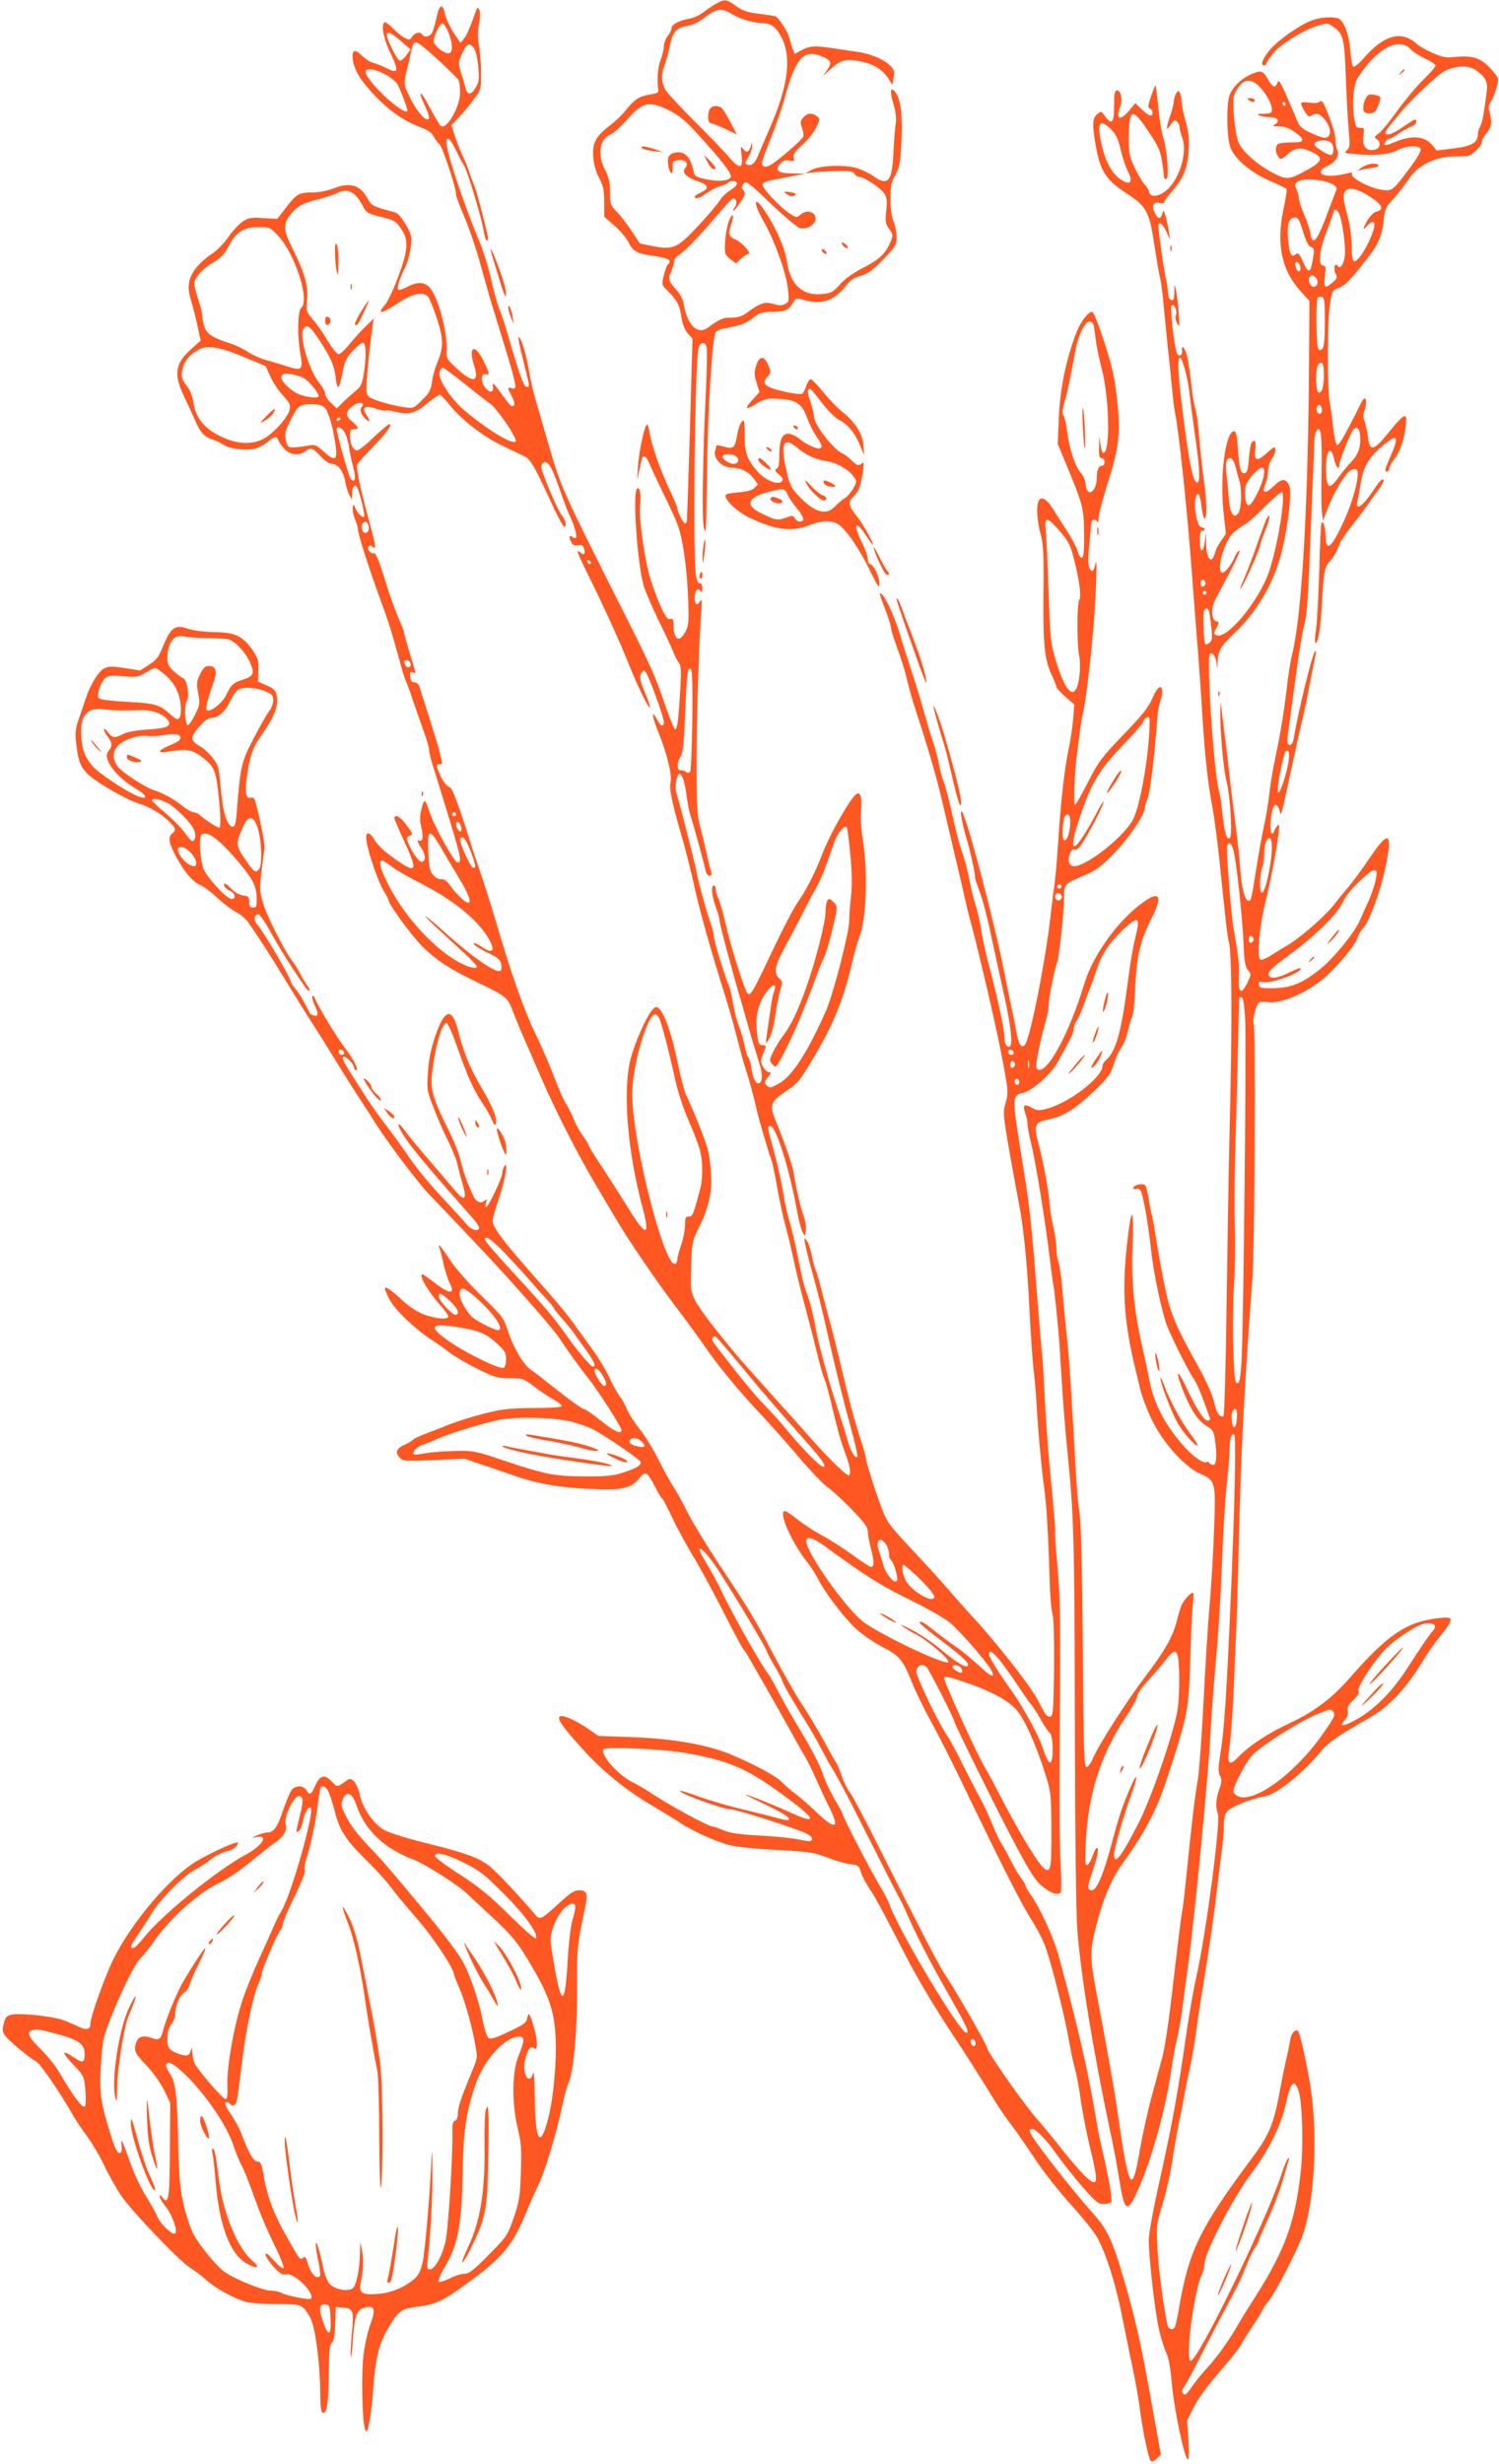 <?xml version="1.0" standalone="no"?>
<!DOCTYPE svg PUBLIC "-//W3C//DTD SVG 20010904//EN"
 "http://www.w3.org/TR/2001/REC-SVG-20010904/DTD/svg10.dtd">
<svg version="1.0" xmlns="http://www.w3.org/2000/svg"
 width="779pt" height="1280pt" viewBox="0 0 779 1280"
 preserveAspectRatio="xMidYMid meet">
<g transform="translate(0,1280) scale(0.1,-0.1)"
fill="#ff5722" stroke="none">
<path d="M3725 12783 c-16 -9 -47 -29 -67 -45 -21 -16 -54 -32 -75 -35 -51 -8
-93 -30 -93 -49 0 -9 -9 -27 -20 -41 -11 -14 -20 -38 -20 -54 0 -16 -8 -47
-17 -71 -15 -38 -20 -104 -12 -153 3 -16 -3 -20 -43 -26 -56 -9 -81 -25 -126
-82 -18 -23 -54 -58 -80 -77 -75 -57 -95 -94 -89 -165 3 -39 14 -79 31 -110
21 -41 26 -63 26 -126 l0 -75 54 -47 c30 -26 62 -64 73 -86 22 -48 42 -58 139
-72 49 -8 74 -16 74 -25 0 -7 -4 -15 -9 -18 -5 -3 -14 -28 -21 -56 -12 -49
-12 -50 20 -81 49 -49 63 -76 71 -135 5 -35 16 -64 32 -84 l26 -30 -6 -202
c-4 -185 -21 -698 -23 -740 -1 -10 -5 -18 -9 -18 -9 0 -41 61 -41 79 0 6 -18
50 -41 98 -50 108 -94 232 -103 297 -4 26 -11 44 -15 40 -15 -17 -41 -144 -46
-222 -4 -77 -4 -77 6 -22 6 30 13 61 15 68 6 21 22 13 36 -20 7 -18 39 -86 71
-153 33 -66 68 -142 78 -170 27 -70 48 -216 55 -380 5 -123 3 -144 -13 -175
-33 -63 -63 -46 -63 37 0 25 -4 30 -17 27 -14 -4 -26 13 -55 78 -20 46 -46
119 -57 163 -28 113 -52 303 -45 352 8 52 -3 104 -17 82 -21 -34 3 -380 35
-498 8 -29 42 -108 74 -175 33 -66 68 -141 78 -166 9 -25 24 -53 31 -62 12
-13 14 -39 9 -130 -10 -167 -16 -220 -28 -216 -6 2 -30 62 -54 133 -50 145
-71 192 -200 449 -329 652 -338 672 -401 889 -19 67 -44 151 -54 187 -27 89
-35 121 -53 221 -15 83 -42 166 -52 157 -2 -3 9 -58 26 -124 35 -138 34 -134
16 -134 -14 0 -38 67 -98 275 -11 39 -30 97 -43 130 -13 33 -32 104 -44 159
-12 54 -37 135 -55 180 -87 208 -176 476 -176 527 0 36 21 19 49 -41 16 -33
33 -66 39 -73 18 -22 94 -274 107 -354 4 -24 11 -43 16 -43 5 0 7 12 3 28 -26
112 -58 232 -69 257 -7 17 -19 48 -26 70 -6 22 -22 60 -34 85 -12 25 -31 71
-41 103 l-18 57 36 38 c20 20 55 62 77 92 41 54 41 55 41 140 0 48 -5 112 -11
143 -7 40 -7 74 0 113 7 35 7 63 2 73 -8 14 -10 14 -15 1 -34 -95 -50 -133
-65 -151 l-18 -22 -20 29 c-30 43 -56 95 -62 128 -11 50 -29 41 -41 -20 -7
-32 -17 -68 -23 -81 -10 -23 -41 -31 -52 -13 -10 17 -39 11 -53 -10 -11 -19
-15 -19 -40 -6 -15 8 -42 30 -61 50 -19 19 -38 33 -43 30 -18 -12 -6 -81 27
-151 51 -107 47 -120 -23 -84 -20 10 -49 21 -64 25 -14 3 -40 20 -57 37 -39
38 -55 30 -47 -25 10 -57 43 -109 120 -189 75 -77 149 -127 231 -158 38 -14
60 -29 69 -48 8 -15 21 -33 30 -40 15 -13 86 -225 86 -259 0 -11 20 -66 45
-123 24 -57 63 -171 85 -254 23 -82 54 -193 71 -245 119 -386 122 -396 89
-387 -25 6 -25 5 0 -42 18 -36 18 -51 -1 -51 -4 0 -24 24 -45 53 -52 72 -56
76 -52 47 4 -33 -19 -33 -44 1 -22 30 -17 74 8 65 21 -8 17 8 -16 75 -46 89
-78 66 -45 -33 28 -86 -9 -90 -95 -9 -49 46 -51 50 -49 97 4 94 -46 275 -88
320 -27 30 -65 31 -116 4 -21 -11 -42 -18 -47 -15 -9 6 8 64 35 115 21 42 38
128 31 164 -7 35 -58 114 -79 121 -7 2 -38 11 -70 20 -46 13 -60 23 -73 47
-41 78 -92 94 -184 58 -29 -11 -74 -20 -106 -20 -70 0 -83 -7 -138 -79 l-45
-58 -73 4 c-65 4 -77 2 -108 -19 -19 -13 -53 -50 -75 -82 -24 -34 -59 -69 -87
-87 -26 -16 -63 -50 -83 -76 -39 -55 -44 -96 -20 -172 8 -25 22 -81 31 -123
l17 -77 -51 -46 c-83 -75 -91 -130 -33 -249 21 -45 49 -105 61 -133 24 -53 44
-74 90 -88 13 -4 36 -16 50 -25 31 -22 124 -33 168 -20 18 5 46 20 63 34 36
31 47 32 56 9 3 -10 17 -30 31 -45 29 -32 76 -37 108 -13 29 22 40 19 80 -25
22 -24 46 -40 60 -40 30 0 60 -40 68 -92 4 -24 13 -54 21 -68 l14 -25 1 32 c0
33 14 51 25 33 12 -20 43 -144 38 -153 -7 -11 -33 13 -46 43 -10 24 -11 24
-14 4 -2 -12 3 -39 11 -59 9 -21 16 -45 16 -55 0 -23 58 -205 115 -360 48
-132 56 -158 99 -313 14 -54 30 -105 35 -115 5 -9 23 -57 39 -107 17 -49 42
-121 56 -160 14 -38 26 -79 26 -91 0 -11 8 -47 19 -80 10 -32 35 -111 54 -174
97 -316 100 -330 74 -330 -16 0 -118 183 -142 254 -26 79 -30 81 -44 26 -10
-40 -10 -61 -1 -100 12 -52 7 -75 -16 -66 -8 3 -3 -11 12 -34 26 -39 29 -70 8
-77 -14 -5 -48 41 -70 92 -14 33 -13 36 5 43 18 7 17 10 -16 55 -32 44 -63 61
-63 36 0 -6 23 -59 50 -118 71 -153 66 -171 -31 -105 -67 46 -106 81 -127 117
-26 43 -45 35 -37 -15 11 -67 62 -213 90 -258 14 -22 25 -43 25 -48 0 -17 90
-143 150 -212 77 -86 155 -139 320 -218 131 -62 149 -75 170 -132 14 -39 62
-153 90 -215 9 -22 39 -89 65 -150 74 -170 187 -391 280 -548 46 -78 94 -160
107 -181 57 -98 210 -323 302 -444 56 -73 128 -172 161 -220 67 -98 182 -237
296 -357 41 -44 126 -139 187 -211 61 -72 129 -143 150 -158 22 -15 78 -66
126 -115 67 -69 86 -95 86 -117 0 -16 7 -54 15 -84 18 -68 19 -100 2 -100 -7
0 -51 28 -98 63 -46 34 -117 79 -156 100 -39 20 -96 58 -127 82 -30 25 -60 45
-67 45 -37 0 35 -164 116 -265 18 -22 42 -60 55 -85 37 -74 136 -204 198 -261
32 -30 94 -72 138 -95 90 -47 106 -66 154 -186 18 -45 63 -137 99 -203 37 -66
120 -230 184 -365 193 -400 289 -589 341 -669 27 -42 60 -107 73 -146 33 -97
99 -362 118 -475 9 -52 23 -117 31 -145 7 -27 18 -81 24 -120 14 -102 34 -208
66 -339 34 -145 26 -162 -42 -96 -25 25 -75 83 -112 130 -36 47 -99 123 -140
170 -70 81 -252 342 -252 361 0 14 -170 310 -222 386 -31 46 -124 226 -334
644 -73 146 -143 279 -156 295 -13 16 -32 54 -42 84 -11 30 -22 60 -26 65 -5
6 -34 57 -65 115 -32 58 -85 148 -120 200 -34 52 -97 163 -140 245 -98 187
-132 245 -286 475 -67 102 -142 225 -166 273 -24 49 -56 107 -71 130 -16 23
-51 86 -78 140 -27 55 -71 126 -97 159 -27 33 -57 80 -68 105 -10 25 -28 57
-40 71 -11 15 -35 58 -53 97 -18 38 -56 102 -84 140 -28 39 -68 94 -89 123
-48 68 -87 114 -248 297 -136 154 -185 222 -185 254 0 11 16 66 35 122 33 97
48 195 25 159 -5 -8 -10 -24 -10 -35 0 -24 -72 -175 -83 -175 -5 0 -5 10 -1
22 6 20 5 21 -8 10 -19 -16 -42 -7 -56 21 -30 61 -54 127 -67 183 -8 35 -34
103 -58 151 -84 168 -100 219 -93 293 14 141 51 275 77 275 7 0 32 -57 59
-135 49 -141 84 -218 130 -285 15 -22 36 -58 45 -80 13 -29 19 -35 22 -22 7
29 -16 87 -74 185 -59 100 -94 184 -122 296 -31 125 -70 117 -119 -27 -23 -69
-34 -122 -38 -189 -6 -90 -5 -96 31 -187 20 -52 54 -129 75 -170 20 -42 41
-92 45 -111 4 -19 16 -66 27 -103 28 -93 14 -104 -43 -35 -24 29 -85 100 -135
158 -50 58 -105 125 -122 149 -42 58 -41 27 1 -36 39 -60 142 -182 354 -422
18 -20 32 -42 33 -48 0 -23 -40 -14 -63 14 -12 15 -66 74 -120 132 -89 96
-145 165 -202 250 -11 16 -44 61 -72 99 -80 105 -116 157 -187 270 -65 101
-74 122 -58 122 14 0 52 -40 52 -55 0 -8 4 -15 10 -15 17 0 -9 52 -56 114 -43
55 -141 217 -158 261 -5 12 -10 15 -13 8 -2 -6 3 -25 11 -42 21 -40 21 -65 0
-57 -9 3 -17 6 -19 6 -1 0 -14 24 -29 53 -14 28 -37 65 -51 81 -14 16 -25 34
-25 39 0 18 -141 258 -173 294 -21 23 -17 53 6 53 7 0 37 -43 65 -95 44 -80
107 -180 178 -283 9 -13 18 -21 22 -18 3 3 -1 14 -9 23 -8 10 -25 38 -38 63
-13 25 -30 53 -38 62 -34 39 -134 234 -154 300 -20 66 -21 77 -10 172 7 56 14
110 16 121 4 18 -36 209 -51 250 -4 9 -13 14 -20 11 -24 -9 -32 26 -23 94 16
119 31 164 74 225 59 84 85 138 85 179 0 52 -9 66 -56 86 l-43 19 2 58 c2 51
-2 64 -30 105 -52 74 -91 93 -198 94 -52 1 -109 8 -136 17 -73 24 -91 10 -139
-108 -16 -38 -31 -57 -66 -79 l-46 -29 -79 12 c-64 10 -84 10 -107 -1 -29 -14
-73 -85 -97 -158 -8 -25 -24 -72 -35 -104 -17 -48 -20 -72 -15 -120 11 -98 22
-129 62 -168 46 -44 201 -133 263 -152 56 -17 115 -51 157 -92 37 -35 40 -46
18 -64 -21 -18 -19 -43 11 -103 43 -85 94 -148 133 -164 20 -8 61 -39 91 -68
31 -29 75 -62 98 -74 23 -12 52 -36 64 -55 75 -110 105 -156 189 -294 52 -85
110 -178 129 -208 35 -54 59 -91 178 -284 36 -58 82 -130 102 -160 20 -30 50
-76 66 -102 52 -84 216 -302 270 -358 267 -279 370 -389 499 -535 83 -93 164
-189 180 -214 52 -78 106 -153 156 -216 53 -68 169 -249 169 -265 0 -24 -40
-6 -108 50 -41 33 -80 60 -87 60 -11 0 -87 56 -215 158 -19 16 -47 36 -61 46
-37 23 -92 117 -119 201 -21 67 -27 75 -140 185 -68 67 -137 146 -164 188 -45
69 -66 92 -51 55 4 -10 13 -46 20 -80 8 -34 21 -75 29 -92 35 -66 7 -68 -74
-6 -32 25 -61 45 -64 45 -23 0 28 -89 92 -160 23 -26 42 -52 42 -59 0 -18 -64
-13 -126 10 -38 15 -78 41 -120 80 -56 52 -84 70 -84 54 0 -3 9 -25 21 -50 24
-52 136 -160 217 -212 32 -20 75 -51 97 -69 22 -17 86 -55 142 -83 94 -47 108
-51 173 -51 67 0 72 -2 127 -44 32 -24 78 -55 102 -68 24 -13 42 -28 40 -33
-2 -6 -65 -10 -149 -10 -125 -1 -160 -5 -255 -29 -60 -15 -141 -41 -180 -56
-38 -16 -96 -38 -128 -50 -31 -12 -60 -26 -63 -31 -3 -5 -21 -16 -40 -24 -43
-18 -52 -40 -28 -66 18 -20 25 -21 179 -14 l160 7 90 -31 c50 -16 123 -42 164
-56 119 -42 235 -63 396 -70 171 -8 216 2 259 58 30 38 40 31 81 -48 15 -30
32 -58 37 -61 5 -3 28 -48 52 -99 24 -51 72 -139 106 -196 35 -56 105 -186
157 -288 52 -102 100 -193 108 -201 7 -8 22 -31 32 -50 11 -19 48 -84 83 -145
35 -60 85 -150 113 -200 27 -49 64 -115 82 -146 19 -30 49 -91 68 -135 19 -43
48 -107 66 -141 56 -112 35 -123 -61 -32 -34 33 -85 78 -113 99 -27 20 -61 50
-75 65 -25 27 -142 90 -258 139 -121 51 -298 83 -505 91 l-188 7 -51 36 c-71
48 -137 77 -150 64 -14 -14 24 -64 137 -187 95 -104 226 -208 359 -284 47 -28
106 -64 130 -80 59 -41 185 -98 260 -117 36 -9 134 -19 236 -24 110 -5 192
-13 220 -23 25 -8 68 -23 95 -33 28 -9 62 -18 76 -19 35 -2 46 -10 53 -41 4
-15 23 -52 43 -83 37 -56 56 -91 191 -353 62 -121 168 -297 263 -438 37 -55
151 -235 199 -314 19 -31 54 -83 78 -114 24 -31 81 -113 127 -182 45 -69 132
-179 192 -245 60 -66 121 -142 136 -170 50 -95 96 -242 132 -426 20 -101 45
-222 55 -269 10 -47 24 -125 31 -175 15 -122 47 -277 59 -289 7 -7 17 -3 31
11 l22 21 -43 239 c-54 305 -79 421 -133 615 -72 255 -97 312 -185 409 -91
102 -261 318 -303 384 -22 35 -24 45 -6 45 22 -1 73 -53 127 -130 29 -41 89
-117 133 -168 71 -81 84 -92 113 -92 18 0 36 5 39 11 7 11 -14 134 -45 264
-11 44 -27 123 -35 175 -42 248 -89 454 -192 835 -25 94 -97 252 -145 319 -15
21 -28 44 -28 49 0 6 -11 24 -24 41 -13 17 -38 60 -56 96 -18 36 -40 76 -50
90 -9 14 -29 57 -44 95 -15 39 -41 95 -58 125 -17 30 -57 109 -90 174 -32 66
-68 131 -78 147 -47 65 -171 322 -168 347 3 30 30 41 53 22 12 -10 145 -271
145 -284 0 -11 199 -414 293 -594 84 -161 121 -222 153 -252 45 -41 89 -59
105 -43 5 5 6 64 1 149 -5 76 -7 288 -6 469 6 885 6 895 -15 1130 -6 61 -9
117 -8 125 2 16 -6 114 -28 340 -8 80 -19 235 -25 345 -5 110 -12 220 -15 245
-3 25 -12 135 -21 245 -30 387 -41 503 -69 675 -8 52 -22 140 -31 195 -33 210
-32 227 24 238 47 10 149 102 182 165 17 31 42 77 55 101 14 24 25 54 25 65 0
12 7 32 16 44 8 12 23 46 33 74 10 29 25 69 33 88 9 19 25 67 38 105 26 80 67
140 139 208 77 72 89 64 61 -44 -11 -41 -29 -148 -40 -239 -33 -255 -62 -356
-115 -400 -8 -7 -15 -18 -15 -26 0 -61 -174 -194 -293 -225 -39 -9 -50 -9 -76
7 -38 22 -48 13 -33 -29 7 -19 12 -45 12 -58 0 -14 9 -61 20 -105 22 -90 75
-412 95 -589 8 -66 17 -131 20 -145 5 -24 25 -219 30 -290 1 -19 7 -118 14
-220 6 -102 18 -250 26 -330 36 -344 39 -466 41 -1416 1 -612 6 -1002 13
-1095 20 -244 81 -617 171 -1044 17 -77 37 -184 45 -238 28 -177 42 -188 94
-75 72 156 148 427 177 628 7 52 20 124 29 160 9 36 20 99 26 140 5 41 21 158
35 260 34 255 104 979 114 1185 5 94 18 269 29 390 12 121 25 342 31 490 5
149 16 333 24 410 9 77 15 163 16 192 0 58 7 83 23 83 12 0 5 -345 -18 -875
-20 -460 -32 -651 -51 -773 -14 -84 -14 -108 -4 -127 10 -19 10 -32 -4 -71
-18 -53 -20 -92 -7 -126 15 -40 -59 -607 -109 -835 -17 -73 -41 -212 -55 -310
-44 -307 -74 -470 -135 -745 -34 -149 -60 -292 -60 -323 0 -86 29 -351 50
-451 10 -50 28 -108 38 -130 14 -27 24 -78 32 -169 12 -133 64 -380 82 -391 7
-5 8 26 4 97 l-7 104 35 70 c21 43 73 113 131 180 53 61 104 124 112 140 9 17
38 63 64 103 27 40 49 76 49 80 0 4 13 23 28 42 43 52 157 275 186 360 61 187
76 538 32 787 -24 135 -51 251 -60 261 -14 13 -36 -11 -41 -45 -3 -21 -12 -65
-20 -98 -8 -33 -24 -111 -35 -174 -30 -161 -55 -223 -136 -332 -283 -380 -336
-490 -389 -801 -7 -42 -16 -82 -20 -88 -11 -18 -33 -11 -38 12 -18 77 -47 291
-52 395 -6 112 -5 128 18 205 31 99 52 195 67 303 7 44 19 109 26 145 8 36 19
92 25 125 6 33 19 100 30 149 11 49 27 139 35 200 8 61 23 163 34 226 32 195
59 379 75 520 9 74 20 164 25 200 5 36 10 90 10 121 0 40 5 64 18 79 19 24
130 68 192 77 61 9 202 122 292 232 40 49 87 81 253 176 106 60 195 155 285
306 19 32 59 88 88 124 70 88 69 98 -10 89 -167 -18 -265 -84 -463 -310 -94
-108 -184 -175 -311 -235 -114 -53 -210 -116 -268 -176 -50 -52 -62 -38 -46
58 7 41 16 178 22 304 5 127 11 275 14 330 2 55 9 282 14 505 11 424 28 746
69 1295 11 148 17 1291 6 1316 -8 21 13 101 29 111 6 4 27 5 46 2 71 -11 218
56 308 140 73 69 146 159 157 196 4 14 17 36 30 50 32 36 88 187 114 310 38
176 21 199 -60 83 -67 -98 -113 -161 -142 -193 -12 -14 -44 -53 -70 -87 -44
-55 -179 -172 -238 -205 -13 -7 -47 -28 -76 -46 -30 -20 -56 -31 -64 -27 -18
12 -4 176 26 293 28 113 60 280 69 362 6 50 5 53 -9 36 -8 -11 -15 -23 -15
-28 0 -4 -5 -8 -11 -8 -12 0 -7 98 7 134 9 25 28 14 35 -20 4 -24 8 -15 23 51
9 44 24 110 32 147 8 36 25 115 38 175 13 59 29 128 35 153 6 25 20 95 31 155
12 61 24 121 27 135 4 16 2 22 -4 15 -14 -14 -90 -328 -108 -442 -4 -27 -12
-43 -21 -43 -17 0 -17 18 -4 108 5 37 21 153 35 257 14 105 32 216 41 248 14
53 20 120 28 317 2 41 8 194 14 340 6 146 12 283 12 305 0 22 5 47 10 55 24
36 31 -15 28 -200 -2 -102 -1 -203 2 -225 l5 -40 28 72 c31 79 88 173 116 190
10 6 24 8 31 3 21 -13 -15 -157 -67 -269 -64 -139 -92 -162 -94 -78 -1 50 -14
90 -22 67 -3 -8 -8 -118 -11 -245 -4 -126 -11 -261 -16 -299 -6 -38 -8 -71 -5
-74 13 -14 28 69 35 206 10 172 13 187 46 222 13 14 30 44 38 67 8 23 35 66
60 97 24 30 64 83 88 116 24 34 53 75 66 92 12 17 22 35 22 39 0 21 -17 5 -50
-44 -58 -88 -98 -116 -86 -59 4 15 11 53 16 84 14 90 40 138 108 196 88 76 98
61 41 -65 -21 -49 -24 -63 -13 -63 8 0 14 7 14 16 0 8 11 30 25 48 31 41 51
98 60 171 10 77 -4 72 -87 -30 -80 -99 -100 -104 -109 -25 -4 30 -12 67 -18
83 -7 18 -7 35 -1 53 20 51 7 88 -15 44 -85 -172 -119 -230 -127 -222 -6 6
-14 43 -19 84 -4 40 -12 100 -18 133 -14 79 -14 414 0 510 11 75 12 76 49 91
34 14 66 48 151 159 52 67 73 117 79 187 7 62 11 72 51 115 24 27 59 72 78
100 43 69 134 117 226 120 33 1 68 2 77 2 24 1 78 50 78 71 0 10 11 32 25 48
27 32 30 58 16 109 -7 23 -5 37 5 52 8 12 22 43 30 71 13 45 13 51 -3 72 -67
85 -107 102 -212 92 -47 -5 -66 -1 -116 21 -33 15 -69 35 -80 45 -79 73 -170
51 -273 -67 -27 -31 -54 -53 -59 -50 -6 4 -13 42 -16 86 -7 84 -33 153 -62
165 -29 11 -91 7 -135 -9 -62 -22 -174 -100 -220 -153 -38 -45 -52 -82 -30
-82 6 0 10 4 10 9 0 4 15 27 34 51 39 49 158 124 233 146 51 15 54 15 83 -6
51 -36 57 -60 64 -260 4 -102 10 -225 15 -275 7 -78 6 -92 -9 -105 -15 -14
-13 -16 24 -19 113 -11 191 -5 233 17 49 25 118 30 126 8 4 -9 -19 -48 -52
-93 -92 -123 -96 -126 -144 -120 -59 6 -162 58 -161 80 1 9 -2 14 -7 11 -5 -3
-34 -9 -65 -14 -87 -14 -123 18 -55 48 40 18 65 56 51 81 -5 11 -10 35 -10 54
0 19 -11 65 -26 102 -35 95 -44 109 -57 96 -6 -6 -28 -8 -54 -4 -49 6 -51 2
-23 -45 18 -29 22 -31 40 -20 23 15 44 5 72 -33 23 -32 27 -69 7 -81 -11 -8
-32 -3 -79 18 -51 23 -65 34 -77 63 -8 20 -33 78 -56 130 -34 78 -42 90 -48
72 -12 -31 -26 -26 -51 19 -26 45 -36 47 -93 21 -47 -22 -89 -64 -105 -105
-18 -48 -15 -224 5 -274 25 -61 108 -131 206 -172 44 -19 83 -38 85 -42 3 -4
-5 -53 -17 -110 -37 -181 -8 -315 93 -424 l43 -47 -2 -291 c-4 -771 -37 -1339
-88 -1546 -8 -30 -21 -113 -29 -185 -16 -132 -32 -227 -66 -390 -10 -49 -21
-121 -25 -160 -4 -38 -15 -106 -25 -150 -10 -44 -28 -143 -40 -220 -26 -164
-28 -175 -41 -175 -19 0 -36 65 -43 158 -3 51 -15 161 -26 245 -11 84 -24 193
-30 242 -5 50 -16 142 -24 205 -8 63 -17 135 -19 160 -2 33 -4 26 -5 -25 -2
-98 15 -296 32 -363 20 -78 32 -287 17 -296 -15 -10 -27 25 -36 109 -5 39 -9
77 -10 85 -1 8 -7 38 -13 65 -27 116 -63 687 -44 699 15 9 30 -15 35 -54 3
-30 4 -28 5 13 2 57 18 82 90 151 108 101 194 245 235 391 36 126 62 332 48
368 -17 44 -38 44 -81 2 -46 -44 -65 -40 -44 10 8 19 14 50 14 70 0 21 9 48
21 64 12 16 19 37 17 47 -3 16 -9 13 -45 -20 -51 -46 -68 -40 -59 20 5 43 -4
57 -21 32 -4 -7 -10 -44 -13 -83 -4 -54 -9 -71 -21 -73 -21 -4 -28 21 -36 131
-4 62 -10 87 -19 87 -45 0 -75 -226 -56 -416 l13 -117 -26 -38 c-14 -21 -25
-41 -25 -43 0 -3 -5 -17 -10 -31 -17 -46 -40 -14 -42 59 l-1 61 -6 -48 c-8
-64 -26 -60 -26 6 0 36 4 51 13 50 6 -2 12 2 12 7 0 6 -7 10 -15 10 -26 0 -48
134 -26 168 11 18 19 -3 27 -74 4 -29 11 -51 15 -48 13 8 11 86 -6 209 -8 61
-19 162 -24 225 -5 64 -14 127 -20 141 -5 15 -15 73 -21 130 -6 57 -16 121
-21 141 -11 41 -30 62 -26 27 3 -26 -18 -37 -27 -13 -15 40 -37 237 -27 247
13 13 32 -32 21 -53 -4 -8 0 -26 7 -40 13 -23 14 -16 8 61 -6 91 -25 181 -22
107 0 -21 -2 -40 -5 -44 -12 -11 -28 7 -28 31 0 14 -4 44 -9 67 -12 50 -41
255 -41 281 0 31 20 18 41 -25 l19 -43 -5 40 c-4 22 -11 58 -17 80 -10 35 -12
37 -17 17 -8 -32 -24 -32 -39 1 -19 39 -9 61 23 53 14 -4 25 -2 25 4 0 5 15
27 33 47 65 73 87 124 94 215 4 67 1 97 -16 159 -11 41 -21 88 -21 105 0 16
-4 35 -9 43 -7 11 -11 10 -20 -7 -6 -11 -11 -29 -11 -40 0 -10 -9 -45 -20 -77
-22 -65 -20 -80 5 -41 14 21 20 24 31 15 8 -6 14 -19 14 -29 0 -10 7 -36 15
-59 28 -81 -22 -230 -95 -279 -39 -26 -73 -26 -78 1 -2 11 -13 28 -24 39 -10
10 -33 49 -51 86 -29 62 -32 75 -31 165 2 150 20 151 113 8 42 -63 52 -88 61
-146 5 -39 10 -73 10 -77 0 -5 5 -8 11 -8 16 0 5 148 -15 213 -9 26 -20 96
-26 155 -6 59 -12 111 -14 117 -1 5 -12 -18 -23 -52 -18 -51 -19 -62 -7 -67
17 -7 19 -36 2 -36 -7 0 -27 14 -45 32 l-33 32 -31 -37 c-48 -58 -72 -49 -48
18 14 38 5 85 -16 85 -12 0 -15 -16 -15 -80 0 -89 -12 -102 -48 -53 -20 27
-20 27 -41 9 -25 -23 -26 -52 -5 -171 23 -126 54 -172 162 -242 102 -66 116
-93 143 -278 11 -71 24 -146 29 -165 5 -19 14 -93 20 -165 7 -71 16 -161 20
-200 5 -38 13 -122 19 -185 6 -63 13 -125 16 -136 19 -84 61 -476 85 -788 11
-144 26 -346 35 -451 8 -104 19 -262 24 -350 14 -216 28 -340 51 -465 11 -58
29 -195 40 -305 26 -259 39 -376 46 -397 16 -52 18 -446 4 -983 -5 -214 -12
-634 -16 -933 -4 -303 -11 -545 -16 -548 -18 -11 -37 18 -49 74 -7 33 -40 107
-76 172 -131 236 -152 288 -184 447 -16 82 -36 192 -44 246 -8 54 -17 102 -20
107 -2 4 -9 38 -14 75 -6 37 -14 72 -20 78 -12 12 -61 1 -61 -14 0 -6 7 -9 15
-5 8 3 19 -2 24 -12 13 -25 38 -170 52 -297 11 -108 46 -281 76 -380 16 -53
109 -241 146 -297 19 -28 35 -65 85 -205 2 -7 -2 -13 -11 -13 -20 0 -58 58
-111 170 -52 112 -61 91 -12 -29 40 -95 75 -145 121 -172 27 -16 33 -27 39
-66 11 -80 8 -133 -8 -133 -8 0 -18 5 -21 10 -4 6 -11 8 -16 4 -16 -10 -82 40
-130 98 -92 109 -143 211 -165 325 -8 43 -26 125 -39 183 -42 181 -57 343 -49
522 9 215 -8 207 -31 -14 -24 -228 -12 -395 45 -628 5 -19 16 -66 25 -105 9
-38 37 -112 62 -163 57 -117 170 -243 250 -278 81 -36 82 -41 72 -299 -4 -121
-15 -294 -23 -385 -8 -91 -22 -313 -31 -495 -9 -181 -23 -366 -30 -410 -15
-81 -34 -243 -60 -505 -8 -80 -17 -154 -19 -165 -6 -23 -25 -181 -61 -490 -14
-115 -33 -241 -44 -280 -10 -38 -35 -130 -55 -203 -20 -73 -47 -196 -61 -273
-42 -253 -58 -226 -119 201 -18 122 -62 368 -105 593 -37 192 -38 231 -6 355
38 149 78 245 136 327 123 172 181 282 237 455 106 325 110 347 118 617 3 120
9 244 13 276 4 32 5 60 1 62 -8 5 -43 -31 -58 -60 -5 -11 -17 -49 -26 -85 -21
-83 -64 -159 -168 -295 -93 -123 -238 -349 -268 -419 -10 -25 -26 -46 -34 -46
-12 0 -15 87 -19 627 -3 401 -9 651 -17 693 -6 36 -15 137 -20 225 -22 407
-32 560 -46 695 -9 80 -19 192 -24 250 -5 58 -13 118 -19 133 -6 16 -11 48
-11 72 0 24 -7 74 -16 112 -9 37 -17 88 -19 113 -3 63 -32 220 -58 318 -26
100 -21 112 54 127 75 15 138 54 236 148 71 68 85 87 100 136 9 31 27 70 40
88 12 17 28 55 34 85 6 29 16 62 22 73 5 11 11 51 13 90 10 232 24 297 94 435
49 98 37 130 -33 84 -133 -88 -273 -276 -320 -429 -84 -277 -204 -492 -249
-447 -10 10 11 122 47 248 8 28 15 66 15 85 0 33 30 185 44 219 10 26 36 266
36 334 0 75 -2 73 113 122 54 23 83 45 146 110 77 79 161 203 161 238 0 9 5
27 11 39 15 26 40 234 54 432 2 28 8 63 14 78 6 16 11 39 11 53 0 43 -27 26
-51 -33 -19 -46 -49 -84 -149 -188 -115 -120 -130 -139 -185 -247 -33 -65 -63
-118 -68 -118 -8 0 -4 149 7 240 3 19 9 71 15 115 5 44 14 100 20 125 17 71
50 365 61 542 10 164 11 275 3 228 -7 -36 -20 -45 -31 -23 -7 13 -8 51 -2 114
5 52 10 104 10 117 0 23 25 31 33 10 3 -7 6 3 6 22 1 19 22 98 46 175 61 189
70 267 50 442 -12 111 -25 169 -66 296 -32 98 -56 157 -64 157 -21 0 -62 -55
-84 -115 -52 -139 -82 -286 -88 -430 l-6 -141 37 -89 c96 -232 98 -240 100
-374 1 -88 -2 -125 -11 -128 -7 -2 -16 11 -22 31 -5 20 -29 66 -53 103 -25 38
-59 92 -77 121 -33 53 -63 67 -75 36 -11 -29 -6 -106 12 -168 14 -52 17 -98
15 -305 -3 -266 5 -347 42 -426 14 -29 25 -57 25 -63 0 -5 21 -29 46 -51 l47
-41 -6 -78 c-4 -42 -14 -108 -22 -147 -22 -100 -43 -283 -55 -480 -6 -93 -15
-197 -20 -230 -5 -33 -14 -105 -20 -160 -26 -235 -107 -644 -134 -673 -19 -20
-33 3 -45 73 -6 33 -15 80 -21 105 -10 45 -18 85 -40 195 -50 257 -196 812
-221 839 -12 13 0 -59 22 -133 21 -70 50 -199 46 -209 -1 -4 11 -38 25 -77 15
-38 43 -146 62 -240 20 -93 48 -219 61 -280 36 -158 49 -265 35 -279 -14 -14
-30 9 -30 45 0 40 -36 207 -74 349 -19 69 -39 160 -46 203 -6 43 -20 104 -30
135 -10 31 -24 86 -30 122 -7 36 -20 92 -31 125 -29 88 -34 108 -64 240 -15
66 -33 136 -41 155 -8 19 -19 60 -24 90 -6 30 -17 73 -24 95 -14 38 -35 109
-78 260 -12 39 -36 115 -54 170 -18 55 -38 116 -43 135 -30 108 -93 241 -108
226 -2 -2 10 -38 27 -80 16 -42 30 -85 30 -96 0 -11 16 -61 35 -112 19 -51 41
-124 50 -163 9 -38 25 -97 36 -130 73 -223 113 -360 145 -495 20 -85 53 -227
74 -315 21 -88 41 -176 45 -195 4 -19 19 -82 35 -140 37 -137 123 -507 149
-640 42 -217 43 -226 27 -280 -14 -47 -13 -60 19 -247 19 -109 42 -232 50
-273 24 -122 45 -330 55 -554 6 -116 15 -254 21 -306 6 -52 12 -120 14 -150 7
-138 26 -354 39 -450 15 -106 23 -238 31 -500 2 -80 9 -159 15 -175 6 -19 9
-122 8 -280 -3 -224 -5 -250 -20 -253 -9 -2 -22 7 -30 21 -7 13 -26 48 -41 76
-38 70 -221 303 -332 421 -33 36 -81 90 -107 120 -25 30 -92 105 -149 166
-171 183 -180 194 -204 247 -27 62 -95 270 -95 292 0 8 -11 47 -24 87 -38 117
-61 203 -101 373 -21 88 -46 189 -56 225 -10 36 -30 112 -45 170 -14 58 -30
113 -35 122 -5 10 -14 44 -20 75 -6 31 -18 66 -26 78 -14 19 -15 17 -8 -20 4
-21 22 -96 42 -165 19 -69 48 -183 64 -255 52 -232 91 -387 131 -533 22 -79
37 -146 33 -150 -11 -11 -34 28 -51 88 -8 30 -31 102 -50 160 -31 92 -58 187
-94 325 -6 22 -19 83 -29 136 -11 53 -27 114 -36 135 -9 21 -23 68 -30 104 -7
36 -21 101 -30 145 -9 44 -25 107 -35 140 -10 33 -23 94 -29 135 -6 41 -26
134 -45 205 -41 149 -40 145 -22 145 29 0 100 -225 140 -451 8 -42 20 -87 27
-100 14 -24 14 -24 17 10 2 19 -3 53 -12 75 -15 40 -38 139 -51 221 -7 43 -48
162 -90 263 -38 91 -33 108 48 162 64 43 73 54 146 177 101 170 155 302 196
478 12 55 33 127 45 160 32 86 40 325 16 478 -11 68 -15 131 -11 170 6 62 -3
95 -23 83 -31 -19 -138 -207 -177 -309 -34 -91 -88 -198 -131 -257 -19 -27
-78 -140 -131 -252 -104 -220 -114 -237 -130 -216 -16 21 -89 253 -113 363
-13 55 -29 112 -36 127 -8 15 -14 36 -14 48 0 11 -4 20 -10 20 -16 0 -11 -56
10 -112 11 -29 20 -62 20 -73 1 -19 61 -245 114 -425 13 -47 36 -125 50 -175
15 -49 33 -110 41 -135 18 -54 19 -96 3 -106 -17 -11 -36 22 -43 77 -4 27 -11
51 -15 54 -5 3 -14 31 -20 63 -7 31 -20 77 -30 102 -10 25 -24 77 -30 115 -6
39 -17 84 -24 100 -22 50 -76 229 -76 250 0 11 -6 37 -14 60 -24 67 -68 227
-76 275 -6 36 -74 303 -106 417 -8 29 4 93 17 93 14 0 28 -42 38 -118 5 -37
13 -80 19 -97 13 -37 71 -250 79 -287 3 -16 12 -28 20 -28 11 0 13 6 8 23 -4
12 -15 58 -25 102 -9 44 -25 108 -34 141 -13 50 -16 113 -16 321 0 240 13 641
25 793 4 48 2 60 -6 48 -16 -28 -29 -21 -29 16 0 38 17 57 31 35 6 -10 9 -6 9
14 0 17 -5 27 -14 27 -9 0 -16 16 -20 48 -16 126 -4 1103 14 1172 9 36 36 38
43 3 2 -15 1 -113 -4 -218 -17 -342 -22 -678 -11 -715 12 -41 12 -41 17 315 3
298 28 679 44 699 7 9 29 18 50 21 71 11 109 25 146 55 33 26 46 30 101 30 66
0 83 9 110 55 10 17 15 18 51 7 93 -28 161 -4 224 79 19 24 40 38 72 46 37 10
61 28 117 85 64 67 70 76 70 116 0 23 -7 59 -16 80 -10 24 -16 66 -16 118 0
69 4 88 25 125 22 39 26 60 32 180 7 143 -7 232 -40 259 -20 17 -20 -10 1 -80
10 -35 13 -68 9 -94 -4 -23 -9 -90 -12 -151 -6 -148 -29 -174 -104 -120 -19
14 -58 33 -88 42 -68 19 -193 14 -236 -11 l-30 -17 35 5 c19 3 75 6 124 7 73
2 90 -1 98 -15 5 -9 17 -16 27 -16 24 0 109 -57 128 -87 12 -18 14 -38 9 -88
-6 -57 -4 -69 15 -94 20 -27 21 -33 9 -63 -25 -63 -58 -95 -142 -138 -53 -27
-98 -59 -123 -88 -37 -41 -45 -45 -96 -50 -100 -8 -162 50 -179 168 -9 66 -56
175 -112 259 -61 94 -68 52 -8 -51 55 -96 118 -270 125 -350 7 -61 5 -67 -14
-77 -16 -9 -31 -9 -61 0 -44 13 -68 6 -139 -46 -24 -18 -47 -25 -80 -25 -44 0
-59 -6 -123 -53 -54 -38 -107 14 -125 126 -3 19 -18 49 -34 67 -45 49 -49 61
-31 100 9 19 16 44 16 55 1 10 11 24 23 30 27 14 108 98 201 208 40 48 77 87
83 87 16 0 22 -29 9 -45 -7 -9 -11 -17 -9 -20 3 -2 19 17 36 43 27 41 29 49
17 63 -12 13 -12 18 0 34 13 18 22 11 141 -102 70 -67 138 -124 152 -128 34
-8 77 15 81 44 6 40 -45 56 -79 25 -17 -15 -21 -15 -51 4 -52 33 -152 138
-145 155 5 13 29 19 172 45 l50 10 -68 1 c-76 1 -93 16 -61 52 14 15 26 19 47
15 25 -5 27 -3 22 14 -5 16 5 31 43 66 28 24 61 65 73 91 21 44 22 46 4 59
-26 20 -49 17 -70 -6 -16 -18 -17 -25 -7 -54 7 -18 10 -40 6 -47 -7 -17 -137
-129 -171 -147 -26 -14 -43 -9 -43 13 0 8 21 65 46 127 25 62 56 151 69 198
61 224 100 267 199 226 46 -19 51 -31 25 -69 l-22 -32 34 31 c52 48 75 57 132
50 88 -12 142 -42 177 -99 l18 -28 6 36 c6 28 3 42 -10 56 -34 38 -102 68
-175 79 -41 6 -102 15 -135 20 -88 14 -115 12 -157 -10 l-37 -20 -10 25 c-5
14 -13 38 -16 53 -9 37 -56 110 -74 117 -9 3 -49 9 -89 14 -57 7 -83 16 -116
40 -49 35 -58 36 -100 14z m75 -54 c44 -27 115 -49 160 -49 48 0 78 -23 106
-84 48 -102 27 -250 -65 -461 -26 -60 -54 -124 -61 -142 -15 -40 -35 -57 -56
-49 -14 5 -13 10 5 40 12 18 20 44 20 57 -1 21 -2 21 -6 4 -8 -34 -23 -42 -40
-20 -14 19 -15 17 -10 -25 10 -79 -7 -83 -66 -15 -28 33 -111 119 -183 190
-72 72 -139 144 -148 162 -20 40 -20 83 -1 128 7 19 19 63 26 97 15 73 32 93
90 103 24 4 60 20 79 35 74 57 96 61 150 29z m-1469 -99 c22 -55 24 -99 4
-106 -18 -7 -72 30 -80 56 -7 23 31 103 47 98 6 -2 19 -24 29 -48z m-247 -44
l50 -43 -23 -31 c-12 -18 -28 -29 -35 -26 -14 5 -66 111 -66 133 0 21 25 10
74 -33z m193 -97 c54 -50 101 -97 106 -104 4 -8 8 -36 8 -62 2 -77 -73 -205
-102 -176 -6 6 -33 53 -61 104 -46 88 -60 83 -17 -7 21 -45 24 -64 9 -64 -19
0 -56 47 -90 114 -33 67 -34 72 -11 161 6 22 13 54 16 70 11 49 14 55 29 55 8
0 59 -41 113 -91z m188 58 c8 -13 18 -57 21 -98 5 -64 3 -78 -16 -107 -25 -40
-42 -37 -53 9 -5 19 -15 54 -23 77 -12 38 -11 49 1 80 28 66 45 76 70 39z
m4865 -2 c13 -14 48 -36 77 -50 29 -13 53 -29 53 -36 0 -6 -28 -39 -63 -73
-35 -34 -95 -106 -135 -161 -39 -55 -83 -109 -98 -119 -23 -16 -24 -20 -10
-28 21 -12 21 -44 0 -52 -49 -19 -77 10 -69 69 6 39 5 42 -16 41 -21 -1 -24 5
-32 54 -12 77 -3 171 19 206 95 150 213 214 274 149z m349 -116 c44 -35 54
-57 47 -107 -16 -123 -23 -159 -34 -179 -7 -12 -12 -30 -12 -41 0 -43 -30 -61
-124 -73 l-90 -11 -20 25 c-41 51 -109 57 -202 17 -23 -10 -45 -16 -48 -13 -7
8 13 33 26 33 5 0 28 13 51 29 23 15 52 31 65 35 12 4 22 14 22 22 0 20 -4 18
-61 -20 -54 -38 -87 -52 -97 -41 -7 7 -5 11 70 103 63 77 207 212 241 226 71
29 125 27 166 -5z m-5674 -17 c27 -15 55 -38 62 -52 25 -53 54 -132 50 -137
-23 -23 -217 159 -217 204 0 22 51 15 105 -15z m4542 -64 c36 -39 63 -89 63
-118 0 -17 -7 -20 -42 -21 -33 0 -38 -2 -23 -9 11 -5 37 -9 58 -9 40 -1 51
-22 20 -39 -12 -7 -6 -9 23 -9 28 1 51 -7 81 -28 58 -41 55 -55 -11 -55 -30 0
-61 -3 -70 -6 -19 -7 -21 -44 -3 -68 13 -17 16 -17 49 13 41 36 66 38 126 11
60 -27 56 -48 -20 -90 -96 -54 -110 -55 -174 -23 -87 44 -169 115 -188 165
-19 45 -33 199 -23 240 4 14 16 37 28 51 29 38 67 36 106 -5z m133 -88 c0 -5
-2 -10 -4 -10 -3 0 -8 5 -11 10 -3 6 -1 10 4 10 6 0 11 -4 11 -10z m-3202 -34
c52 -26 86 -54 148 -123 121 -132 176 -202 172 -221 -4 -22 -65 -28 -135 -12
-45 10 -54 15 -58 38 -16 79 -49 111 -101 98 -31 -8 -38 -26 -30 -71 9 -44 24
-46 22 -2 -1 29 2 32 32 35 37 4 53 -18 31 -44 -17 -21 11 -47 71 -67 53 -18
57 -36 13 -57 -18 -8 -33 -18 -33 -22 0 -15 27 -8 60 17 18 13 49 30 69 36 20
6 40 15 46 20 14 14 45 10 45 -5 0 -8 -16 -23 -35 -35 -19 -11 -44 -35 -54
-52 -11 -18 -61 -77 -111 -131 -109 -117 -131 -127 -236 -107 l-69 14 -42 64
c-24 36 -58 81 -78 101 -33 34 -35 40 -35 102 0 52 -6 77 -25 114 -42 79 -30
161 27 185 16 6 52 39 81 71 86 99 119 107 225 54z m2297 -99 c25 -25 36 -49
49 -105 9 -39 26 -90 37 -111 31 -60 12 -78 -42 -40 -42 30 -76 94 -95 181
-25 112 -9 135 51 75z m1143 -69 c15 -15 16 -55 1 -63 -10 -7 -89 42 -89 55 0
22 67 29 88 8z m3 -213 c23 -12 29 -21 23 -33 -4 -9 -19 -51 -35 -92 -64 -176
-87 -205 -100 -129 -3 19 -18 62 -32 96 -15 34 -27 71 -27 82 0 11 -5 32 -12
47 -11 23 -10 28 7 41 25 19 130 11 176 -12z m197 -66 c66 -42 78 -68 34 -79
-13 -3 -33 -23 -47 -47 -26 -46 -24 -56 4 -21 10 11 23 18 29 14 27 -16 -71
-213 -101 -203 -8 2 -13 33 -13 84 -1 45 -9 105 -17 134 -8 30 -18 71 -22 92
-13 78 37 88 133 26z m-5280 15 c12 -8 31 -33 42 -54 24 -47 27 -49 109 -69
58 -14 69 -21 94 -57 42 -60 39 -111 -14 -253 -23 -62 -53 -126 -66 -141 -47
-56 -24 -54 68 7 74 49 127 60 154 31 7 -7 27 -57 45 -111 36 -109 36 -154 0
-237 -10 -25 -22 -67 -25 -95 -6 -41 -14 -57 -51 -93 -43 -43 -45 -44 -91 -38
-65 9 -153 35 -180 51 -19 13 -21 21 -17 87 4 70 18 199 30 283 l6 40 -41 -40
c-23 -22 -61 -64 -84 -92 -23 -29 -49 -53 -57 -53 -9 0 -33 30 -55 66 -21 37
-56 87 -76 111 -37 42 -38 45 -33 106 7 72 -13 141 -77 268 -46 92 -48 123
-14 169 34 46 67 65 150 85 39 10 81 24 95 31 33 18 61 17 88 -2z m5120 -101
c14 -26 32 -142 32 -199 0 -55 -23 -99 -38 -76 -15 22 -24 -15 -11 -41 10 -18
8 -24 -15 -44 -41 -35 -48 -30 -41 32 6 47 5 55 -9 55 -28 0 -20 80 19 180 19
49 35 94 35 100 0 16 19 12 28 -7z m-186 -97 c16 -52 29 -76 41 -80 16 -4 18
-11 12 -48 -14 -92 -24 -95 -57 -21 -16 37 -22 42 -34 32 -23 -19 -33 0 -40
77 -7 78 4 114 36 114 16 0 24 -15 42 -74z m-5329 -18 c91 -96 169 -339 122
-378 -18 -15 -21 -142 -4 -238 15 -85 8 -91 -73 -64 -35 11 -83 26 -108 32
-25 7 -65 25 -89 40 -23 16 -66 37 -95 46 -96 31 -124 51 -135 91 -6 21 -11
47 -11 59 0 11 -9 47 -20 79 -11 32 -20 68 -20 81 0 31 44 80 101 113 37 21
55 40 77 82 38 73 78 99 155 99 58 0 62 -2 100 -42z m5315 -166 c4 -25 -13
-30 -22 -6 -9 25 -7 36 7 32 6 -3 13 -14 15 -26z m82 -57 c15 -18 6 -45 -14
-45 -16 0 -31 34 -21 50 9 14 21 12 35 -5z m45 -227 c0 -91 -4 -131 -13 -140
-10 -10 -15 -10 -22 2 -10 15 -12 247 -3 263 3 4 12 7 21 5 15 -3 17 -20 17
-130z m-1201 -20 c3 -13 7 -47 11 -76 3 -29 17 -97 31 -150 39 -150 45 -428 9
-435 -6 -1 -13 18 -16 43 l-6 45 -1 -57 c-2 -46 1 -58 13 -58 8 0 15 -9 15
-20 0 -11 -6 -20 -14 -20 -17 0 -26 -22 -26 -60 0 -76 -52 -109 -58 -37 -2 22
-13 48 -28 64 -27 29 -59 129 -69 217 -4 33 -12 67 -18 77 -8 12 -6 31 5 70 9
30 23 90 31 134 9 44 21 107 27 140 15 77 49 145 72 145 10 0 20 -9 22 -22z
m-4027 -71 c60 -90 80 -135 88 -201 8 -70 18 -61 36 33 10 53 19 73 52 108 22
24 46 43 53 43 17 0 19 -75 4 -165 -8 -49 -15 -65 -41 -85 -17 -14 -46 -40
-65 -58 l-34 -34 -30 29 c-17 15 -30 36 -30 47 0 10 -14 36 -32 58 -56 72
-106 249 -79 282 18 22 32 12 78 -57z m-384 -94 l108 -45 24 -54 c13 -29 42
-73 65 -98 36 -39 41 -49 35 -75 -8 -39 -87 -126 -136 -151 -63 -33 -142 -27
-227 15 -84 42 -126 97 -137 176 -4 28 -17 61 -29 77 -32 39 -38 59 -26 101
11 40 37 70 85 96 44 23 111 12 238 -42z m4890 -83 c9 -36 18 -87 20 -115 3
-27 14 -113 25 -190 26 -178 31 -257 15 -262 -24 -8 -50 133 -89 469 -22 190
-7 242 29 98z m717 -3 c0 -66 -9 -97 -26 -97 -18 0 -20 130 -2 148 19 19 28 3
28 -51z m-4464 -52 c58 -47 116 -92 130 -101 37 -25 146 -186 134 -198 -18
-18 -151 64 -268 163 -70 60 -136 162 -128 196 4 14 11 25 17 25 5 0 57 -38
115 -85z m-872 44 c32 -8 53 -22 80 -55 20 -24 35 -48 32 -53 -9 -14 -87 -1
-121 20 -45 27 -78 66 -72 83 7 19 23 20 81 5z m793 -153 c61 -77 176 -166
279 -214 49 -24 100 -48 114 -55 27 -14 53 -59 132 -232 55 -119 78 -155 78
-118 0 11 -9 32 -20 46 -19 24 -64 125 -97 215 -12 33 -13 46 -4 55 23 23 46
-10 86 -125 22 -64 46 -126 52 -139 22 -41 43 -111 37 -121 -3 -5 -11 -4 -20
3 -17 14 -19 -2 -4 -30 6 -13 17 -17 34 -14 18 4 26 0 31 -17 9 -27 0 -37 -20
-20 -24 20 -18 4 50 -134 74 -149 164 -347 205 -452 42 -105 101 -226 107
-220 3 3 -5 29 -17 58 -35 81 -40 105 -26 123 10 14 14 14 22 3 16 -20 94
-234 94 -258 0 -30 -17 -24 -36 13 -32 60 -25 11 11 -76 42 -106 68 -212 60
-249 -8 -35 7 -107 55 -273 21 -71 50 -186 65 -255 29 -133 88 -345 161 -575
24 -77 55 -187 69 -245 15 -58 33 -125 42 -150 17 -52 40 -135 54 -200 8 -40
56 -204 79 -270 5 -14 19 -79 30 -145 12 -66 30 -149 40 -185 10 -36 28 -108
39 -160 20 -95 37 -163 84 -340 14 -52 35 -135 47 -185 12 -49 27 -103 35
-120 7 -16 23 -73 35 -125 33 -139 50 -199 71 -255 26 -68 33 -111 21 -119
-10 -6 -102 83 -194 187 -20 23 -101 114 -180 201 -199 222 -204 227 -307 355
-51 63 -104 137 -118 164 -23 47 -25 57 -21 176 3 117 5 131 34 191 40 83 50
112 64 180 11 58 6 166 -12 240 -10 42 -80 215 -114 285 -8 17 -28 94 -44 172
-28 138 -67 250 -97 275 -13 10 -19 8 -36 -12 -31 -39 -86 -163 -109 -248 -43
-162 -18 -482 62 -778 42 -157 16 -151 -87 19 -27 43 -81 128 -120 188 -40 60
-73 113 -73 118 0 4 -14 27 -30 50 -17 22 -38 60 -47 84 -9 23 -26 58 -38 77
-21 34 -27 49 -87 200 -16 41 -51 119 -78 175 -55 112 -127 318 -199 565 -27
91 -65 212 -85 270 -20 58 -45 132 -55 165 -55 176 -90 270 -102 274 -18 6
-36 29 -54 70 -19 42 -19 51 1 51 10 0 14 6 10 18 -3 9 -8 31 -12 47 -3 17
-27 93 -51 170 -25 77 -48 151 -52 165 -5 15 -15 25 -27 25 -14 0 -20 8 -22
29 -3 23 0 28 12 23 20 -8 21 -16 -14 98 -16 54 -30 102 -30 108 0 6 -13 40
-29 76 -16 36 -49 128 -72 204 -29 94 -47 136 -55 133 -16 -6 -38 20 -29 34 5
8 11 8 21 -1 21 -17 19 -1 -22 151 -45 166 -64 259 -57 278 3 7 37 45 75 84
74 76 104 115 94 125 -3 3 -39 -26 -80 -65 -41 -40 -81 -72 -90 -72 -18 0 -33
25 -36 60 -4 42 -1 50 20 50 28 0 25 11 -11 41 -36 29 -34 53 7 82 29 22 64
16 44 -7 -13 -16 -3 -43 24 -66 21 -16 20 -6 0 26 -26 38 -6 50 49 31 25 -8
48 -13 51 -10 3 3 27 0 55 -7 67 -16 101 -7 163 46 29 24 58 43 63 43 6 0 29
-24 52 -53z m-649 -14 c20 -20 46 -114 57 -204 9 -71 -5 -76 -65 -22 -37 33
-44 36 -78 29 -20 -4 -53 -8 -72 -9 -32 -1 -36 2 -44 36 -8 31 -5 45 19 95 43
87 50 93 112 93 38 0 58 -5 71 -18z m5182 -13 c0 -20 -15 -26 -25 -9 -9 15 3
43 15 35 5 -3 10 -15 10 -26z m-5100 -43 c0 -3 -4 -8 -10 -11 -5 -3 -10 -1
-10 4 0 6 5 11 10 11 6 0 10 -2 10 -4z m22 -73 c8 -16 19 -50 22 -78 4 -27 14
-74 22 -104 16 -54 8 -85 -14 -58 -10 12 -72 234 -72 258 0 19 26 8 42 -18z
m5276 -13 c6 -57 -8 -99 -44 -138 -20 -20 -50 -57 -68 -82 -45 -63 -60 -59
-64 15 -6 117 22 167 42 77 10 -41 26 -58 26 -26 0 19 57 163 72 181 17 21 33
9 36 -27z m-648 -162 c6 -24 15 -56 20 -72 15 -44 12 -149 -4 -171 -24 -33
-44 -4 -50 73 -3 37 -8 93 -12 125 -7 65 -2 87 20 87 9 0 19 -16 26 -42z m148
-46 c-7 -50 -60 -157 -79 -157 -16 0 -25 61 -15 101 8 31 64 94 83 94 12 0 15
-8 11 -38z m97 -164 c-10 -103 -41 -253 -70 -338 -53 -155 -225 -361 -276
-329 -12 7 -12 13 3 38 15 28 15 29 -3 34 -23 6 -26 68 -6 107 7 14 42 78 76
143 34 64 58 117 52 117 -6 0 -18 -17 -26 -37 -18 -43 -54 -85 -66 -77 -28 17
14 161 58 204 16 15 42 34 58 43 17 8 66 52 110 96 43 44 83 77 88 74 5 -3 6
-35 2 -75z m-1162 -122 c53 -61 60 -77 81 -161 27 -108 36 -187 25 -201 -13
-15 -13 -240 0 -294 4 -20 5 -64 1 -98 -17 -142 -69 -107 -125 83 -25 83 -28
112 -36 360 -5 149 -12 291 -15 318 -8 64 9 62 69 -7z m-3588 23 c8 -23 -7
-45 -24 -35 -12 8 -15 39 -4 49 12 12 22 7 28 -14z m1156 -192 c-1 -12 -15 -9
-19 4 -3 6 1 10 8 8 6 -3 11 -8 11 -12z m3194 -107 c0 -7 -6 -15 -12 -17 -8
-3 -13 4 -13 17 0 13 5 20 13 18 6 -3 12 -11 12 -18z m5 -50 c0 -5 -4 -10 -10
-10 -5 0 -10 5 -10 10 0 6 5 10 10 10 6 0 10 -4 10 -10z m14 -97 c2 -10 8 -47
11 -83 6 -54 4 -68 -9 -79 -9 -8 -19 -11 -22 -8 -8 8 -14 147 -8 170 3 9 9 17
14 17 5 0 11 -8 14 -17z m-5214 -138 c47 -1 95 -3 107 -4 35 -2 98 -65 122
-122 26 -59 20 -71 -37 -90 -50 -16 -61 -26 -86 -79 -21 -44 -86 -94 -102 -78
-7 8 5 57 34 138 23 62 16 90 -23 90 -19 0 -29 -10 -45 -42 -18 -37 -19 -49
-10 -99 10 -53 9 -61 -17 -113 -15 -31 -32 -55 -38 -53 -14 5 -18 106 -5 123
17 20 3 114 -19 121 -9 3 -31 20 -48 36 -26 24 -33 39 -33 68 0 80 34 125 85
113 17 -4 68 -8 115 -9z m1063 -130 c8 -19 -13 -31 -24 -14 -13 20 -11 29 5
29 8 0 16 -7 19 -15z m-1270 -65 c50 -45 77 -105 77 -176 0 -54 -14 -63 -48
-31 -59 54 -81 62 -202 69 -122 7 -168 13 -177 22 -11 11 9 78 29 98 19 19 29
20 97 15 70 -6 81 -4 117 18 21 13 44 25 50 25 6 0 32 -18 57 -40z m2735 -231
c-2 -140 -7 -260 -11 -267 -7 -9 -12 -10 -22 -2 -7 6 -19 9 -26 8 -21 -5 -23
40 -4 69 14 21 19 65 26 232 9 217 13 241 30 224 7 -7 9 -97 7 -264z m-2215
148 c31 -13 37 -21 37 -45 0 -16 -9 -41 -20 -55 -11 -13 -47 -76 -80 -140 -65
-123 -70 -145 -88 -367 -5 -74 -10 -95 -22 -95 -28 0 -51 71 -61 183 -5 59
-12 116 -16 127 -10 34 -60 90 -97 110 -25 14 -36 27 -36 42 0 26 70 103 94
103 39 0 75 31 101 85 14 31 36 60 48 65 29 13 93 7 140 -13z m-748 -98 c28 0
73 1 102 2 55 2 117 -23 137 -54 19 -29 -9 -42 -107 -47 -57 -4 -105 -12 -126
-23 -46 -23 -56 -22 -80 9 -12 15 -21 21 -21 14 0 -6 9 -23 20 -37 24 -30 25
-51 5 -73 -36 -39 35 -136 149 -202 55 -33 54 -56 -1 -33 -65 27 -210 125
-235 158 -40 52 -48 74 -55 142 -10 113 25 161 112 150 28 -3 73 -6 100 -6z
m5334 -164 c-12 -150 -50 -340 -79 -399 -42 -87 -241 -246 -308 -246 -26 0
-36 29 -22 65 7 18 15 25 25 21 10 -4 24 9 42 37 41 65 100 179 107 207 4 14
-5 3 -20 -25 -130 -248 -176 -270 -102 -50 58 174 99 243 219 369 60 63 109
118 109 123 0 15 23 34 32 25 4 -4 3 -61 -3 -127z m-5031 24 c2 -12 -13 -23
-52 -40 -67 -27 -73 -44 -13 -34 94 15 123 11 169 -22 62 -45 76 -69 87 -148
16 -117 21 -225 11 -225 -11 0 -78 43 -101 65 -9 8 -24 15 -33 15 -10 0 -36
15 -59 34 -44 35 -104 68 -147 81 -43 12 -169 95 -190 125 -25 36 -26 70 0
103 25 31 109 61 153 54 18 -3 52 -2 77 3 64 11 94 8 98 -11z m5759 -121 c-7
-52 -37 -151 -51 -165 -10 -11 -5 55 11 127 20 88 21 90 34 90 8 0 10 -16 6
-52z m-5832 -217 c44 -20 130 -106 145 -146 10 -26 4 -55 -11 -55 -4 0 -21 19
-38 43 -16 23 -61 69 -100 102 -39 32 -71 63 -71 67 0 13 33 9 75 -11z m1505
-61 c0 -5 -4 -10 -10 -10 -5 0 -10 5 -10 10 0 6 5 10 10 10 6 0 10 -4 10 -10z
m3192 -48 c-3 -55 -19 -95 -33 -86 -12 7 -7 103 6 124 15 23 30 2 27 -38z
m-4225 -17 c22 -61 28 -195 10 -219 -18 -25 -29 -17 -78 57 -44 68 -44 74 -7
160 26 61 54 62 75 2z m1058 4 c4 -11 4 -23 0 -27 -7 -7 -25 17 -25 36 0 20
18 14 25 -9z m2024 -149 c9 -94 10 -161 3 -220 -5 -47 -9 -103 -9 -125 0 -60
-82 -378 -120 -465 -94 -214 -177 -342 -245 -379 -43 -24 -48 -25 -63 -10 -14
14 -14 18 5 42 17 22 19 27 6 27 -9 0 -22 13 -31 29 -13 26 -13 33 0 65 19 45
19 46 -4 46 -16 0 -21 10 -26 56 -11 81 1 147 37 204 31 50 65 69 54 30 -3
-11 -8 -28 -11 -37 -4 -17 -35 -229 -35 -242 0 -3 8 8 18 24 10 17 24 69 31
117 6 48 18 108 26 133 12 43 12 48 -6 63 -30 26 -23 64 31 164 28 51 69 129
91 173 22 44 53 103 69 130 16 28 41 84 55 125 15 41 33 93 41 116 16 46 53
90 64 77 4 -4 12 -69 19 -143z m-3293 79 c50 -39 148 -152 181 -207 17 -29 26
-59 27 -95 1 -46 -1 -52 -19 -52 -16 0 -20 7 -20 30 0 26 -4 30 -31 33 -19 2
-43 15 -60 33 -29 31 -47 38 -38 15 3 -7 16 -18 30 -24 27 -13 33 -42 7 -42
-24 0 -121 103 -144 153 -18 41 -27 166 -12 180 14 14 42 6 79 -24z m1165 -41
c23 -40 66 -113 96 -162 49 -82 65 -126 46 -126 -14 0 -61 44 -90 85 -19 28
-34 39 -48 37 -12 -2 -30 7 -42 20 -19 20 -23 39 -27 121 -6 122 6 126 65 25z
m153 -16 c29 -75 32 -96 14 -90 -13 4 -66 120 -67 146 -1 6 5 12 13 12 8 0 25
-28 40 -68z m4166 21 c0 -87 -35 -246 -53 -240 -14 4 -11 96 4 135 5 13 9 44
9 68 0 49 15 88 31 79 5 -4 9 -22 9 -42z m-200 -20 c15 -50 48 -359 53 -496 4
-86 9 -112 23 -128 17 -19 17 -21 -4 -65 -32 -65 -48 -53 -44 32 3 64 -2 109
-28 254 -13 77 -39 410 -33 426 9 24 22 15 33 -23z m-5419 -12 c28 -29 39 -71
18 -71 -20 0 -48 20 -69 50 -38 53 2 70 51 21z m1048 -75 c25 -19 93 -58 151
-87 161 -82 285 -181 344 -276 43 -70 31 -93 -29 -53 -16 11 -34 20 -40 20
-17 -1 28 -31 81 -55 39 -18 53 -31 58 -51 4 -15 3 -31 -3 -37 -17 -17 -137
64 -264 177 -65 59 -121 106 -125 106 -4 -1 33 -38 83 -83 168 -154 190 -176
182 -183 -4 -4 -24 -2 -45 6 -136 48 -324 242 -417 430 -41 81 -49 120 -27
120 2 0 25 -15 51 -34z m5113 -21 c10 -10 -11 -92 -40 -156 -16 -35 -37 -82
-46 -103 -27 -61 -135 -194 -201 -247 -91 -75 -155 -101 -245 -103 -65 -1 -75
1 -78 18 -3 15 1 18 23 14 43 -9 195 47 195 71 0 5 -26 -4 -57 -20 -59 -29
-97 -36 -107 -20 -12 19 6 38 104 110 136 100 252 214 278 273 12 28 46 71 84
107 60 57 78 68 90 56z m-1638 -86 c-3 -5 -10 -7 -15 -3 -5 3 -7 10 -3 15 3 5
10 7 15 3 5 -3 7 -10 3 -15z m2 -40 c10 -17 -13 -36 -27 -22 -12 12 -4 33 11
33 5 0 12 -5 16 -11z m999 -229 c0 -7 -6 -15 -12 -17 -8 -3 -13 4 -13 17 0 13
5 20 13 18 6 -3 12 -11 12 -18z m-44 -416 c7 -128 -9 -1619 -19 -1779 -6 -88
-10 -110 -22 -110 -13 0 -16 30 -21 185 -3 102 -1 246 4 320 5 74 7 216 4 315
-3 99 -1 299 4 445 4 146 11 371 13 500 3 129 5 237 6 238 0 2 6 2 13 0 8 -3
14 -40 18 -114z m-3044 4 c14 -33 48 -163 79 -303 16 -76 44 -161 75 -231 26
-61 53 -131 58 -155 14 -57 14 -144 0 -194 -35 -134 -39 -145 -59 -145 -17 0
-20 -7 -20 -45 0 -25 -9 -71 -20 -102 -11 -32 -20 -65 -20 -75 0 -9 -4 -20
-10 -23 -52 -32 -215 593 -224 860 -4 94 27 251 71 362 30 77 51 92 70 51z
m-1639 -176 c2 -7 -3 -12 -12 -12 -9 0 -16 7 -16 16 0 17 22 14 28 -4z m3480
0 c2 -7 -3 -12 -12 -12 -9 0 -16 7 -16 16 0 17 22 14 28 -4z m79 -79 c-3 -10
-5 -2 -5 17 0 19 2 27 5 18 2 -10 2 -26 0 -35z m-72 17 c0 -7 -6 -15 -12 -17
-8 -3 -13 4 -13 17 0 13 5 20 13 18 6 -3 12 -11 12 -18z m20 -100 c-5 -8 -11
-8 -17 -2 -6 6 -7 16 -3 22 5 8 11 8 17 2 6 -6 7 -16 3 -22z m-2674 -877 c41
-43 100 -107 131 -143 31 -36 72 -82 92 -103 20 -21 36 -41 36 -45 0 -4 19
-27 41 -52 23 -25 52 -61 65 -80 13 -19 42 -60 64 -90 39 -54 49 -80 31 -80
-11 0 -84 86 -141 168 -64 90 -106 139 -272 320 -82 88 -148 165 -148 171 0
26 31 6 101 -66z m-128 -252 c82 -76 129 -151 95 -151 -22 0 -123 53 -141 74
-49 58 -71 118 -51 139 10 10 43 -11 97 -62z m-155 1 c42 -39 55 -72 28 -72
-18 0 -86 75 -86 95 0 23 13 18 58 -23z m82 -144 c79 -15 113 -31 164 -79 40
-36 46 -47 46 -81 0 -24 -5 -41 -14 -44 -21 -8 -192 75 -281 137 -122 84 -99
102 85 67z m1372 -124 c40 -48 89 -106 108 -130 49 -60 180 -211 276 -318 97
-109 123 -146 102 -146 -16 0 -110 95 -188 190 -29 36 -79 92 -112 125 -54 56
-111 124 -230 278 -50 63 -53 69 -41 80 10 10 7 13 85 -79z m-662 -116 c22
-36 26 -58 10 -58 -12 0 -50 59 -50 78 0 22 20 12 40 -20z m3298 -225 c-3 -55
-21 -65 -26 -15 -4 39 3 62 18 62 7 0 10 -18 8 -47z m-3453 -20 c33 -9 78 -25
100 -35 63 -31 255 -162 255 -174 0 -18 -20 -30 -88 -53 -51 -17 -86 -21 -190
-21 -167 0 -215 9 -417 77 -167 56 -172 57 -272 55 -56 -1 -126 -7 -154 -12
-29 -6 -55 -8 -58 -5 -10 11 16 40 45 49 16 5 52 19 79 32 59 26 200 70 305
95 91 21 299 17 395 -8z m357 -100 c27 -25 22 -35 -14 -28 -39 8 -53 19 -44
34 10 16 37 13 58 -6z m954 -545 c32 -24 79 -57 104 -75 133 -95 204 -138 342
-206 84 -41 177 -94 206 -118 51 -42 199 -212 216 -250 19 -40 -6 -30 -70 31
-37 34 -90 78 -118 96 -28 19 -73 53 -101 75 -62 50 -85 63 -85 49 0 -5 52
-49 117 -97 113 -86 144 -116 131 -128 -10 -11 -60 20 -140 87 -42 35 -109 80
-150 101 -40 21 -64 31 -53 22 11 -9 47 -31 79 -48 63 -33 175 -131 164 -142
-18 -18 -376 154 -449 215 -96 81 -288 355 -289 413 0 28 33 20 96 -25z m318
10 c9 -12 16 -35 16 -50 0 -15 4 -29 9 -32 16 -10 42 -99 32 -109 -15 -15 -58
36 -71 84 -7 24 -16 54 -21 67 -22 56 4 85 35 40z m-857 -157 c90 -140 231
-377 237 -397 3 -11 22 -46 41 -78 18 -31 37 -66 41 -79 7 -22 52 -100 125
-217 23 -36 57 -96 77 -135 20 -38 44 -82 53 -96 17 -25 83 -147 131 -244 14
-27 41 -81 61 -120 19 -38 63 -124 96 -190 34 -66 65 -127 70 -135 5 -8 19
-37 31 -65 52 -118 120 -252 217 -421 100 -177 113 -204 94 -204 -33 0 -347
525 -397 662 -7 21 -33 71 -57 110 -46 77 -187 349 -187 362 0 4 -18 38 -40
74 -22 37 -49 94 -60 126 -21 62 -56 129 -153 291 -33 55 -73 127 -89 159 -16
33 -40 73 -53 90 -35 47 -183 309 -231 411 -24 50 -61 119 -83 154 -22 35 -38
68 -35 73 8 12 57 -45 111 -131z m1017 -8 c34 -32 69 -70 79 -85 17 -25 17
-28 3 -34 -23 -9 -106 44 -133 85 -21 31 -32 91 -16 91 3 0 34 -26 67 -57z
m2693 -259 c2 -7 -2 -18 -9 -25 -18 -18 -61 -82 -133 -193 -75 -118 -163 -208
-254 -262 -76 -44 -108 -49 -73 -10 13 14 19 30 16 46 -4 19 3 33 30 59 23 23
32 38 26 46 -11 13 68 139 132 210 43 48 159 126 203 138 30 8 58 3 62 -9z
m-2256 -186 c23 -29 64 -87 91 -128 27 -41 57 -84 67 -95 10 -11 33 -47 51
-80 18 -33 39 -64 46 -68 17 -10 20 -142 4 -152 -10 -6 -19 11 -53 106 -20 52
-104 202 -148 263 -61 83 -119 177 -119 191 0 27 19 16 61 -37z m927 -63 c2
-61 -2 -144 -8 -185 -17 -113 -135 -457 -200 -585 -93 -182 -130 -230 -130
-169 0 32 50 205 91 316 33 89 32 119 -2 42 -47 -108 -63 -156 -105 -314 -43
-157 -75 -230 -101 -230 -23 0 -23 19 1 87 28 81 39 133 27 133 -5 0 -16 -19
-23 -42 -8 -23 -20 -44 -28 -46 -11 -4 -12 18 -7 119 12 249 78 457 209 651
32 48 58 96 58 106 0 11 26 48 58 83 32 35 73 83 91 107 54 69 65 57 69 -73z
m-1144 39 c15 -6 23 -34 10 -34 -13 0 -44 21 -44 30 0 11 11 13 34 4z m56 -92
c129 -46 216 -96 254 -149 40 -55 95 -182 138 -318 30 -96 31 -107 32 -285 1
-200 -3 -227 -32 -211 -31 17 -131 181 -247 406 -22 44 -54 102 -70 129 -46
79 -214 449 -208 459 7 11 24 7 133 -31z m1887 -143 c16 -16 8 -31 -59 -126
-144 -203 -358 -356 -437 -313 -12 6 -21 17 -21 24 0 28 59 142 93 182 46 53
251 182 352 223 61 24 59 23 72 10z m-3352 -218 c233 -43 317 -82 542 -251
125 -94 124 -117 -3 -59 -82 38 -237 100 -240 96 -2 -1 49 -26 112 -56 64 -30
114 -60 114 -68 0 -14 -6 -13 -105 14 -27 7 -97 24 -155 38 -58 14 -149 41
-204 60 -54 20 -100 34 -102 32 -12 -11 222 -97 266 -97 28 0 344 -101 390
-125 30 -15 38 -29 22 -39 -4 -2 -32 1 -63 8 -30 7 -120 16 -199 20 -109 6
-156 13 -189 27 -24 10 -48 19 -53 19 -27 0 -242 118 -348 190 -15 10 -48 29
-76 43 -73 37 -165 141 -148 169 10 16 317 2 439 -21z m1495 -1507 c0 -8 -4
-14 -9 -14 -11 0 -22 26 -14 34 9 9 23 -3 23 -20z m1680 -252 c18 -61 24 -275
11 -401 -28 -267 -80 -414 -230 -651 -37 -58 -80 -127 -96 -155 -43 -77 -113
-175 -165 -230 -25 -28 -59 -69 -75 -93 -15 -23 -31 -42 -36 -42 -15 0 -21 21
-9 35 6 7 23 37 39 67 15 29 63 121 105 203 43 83 96 182 117 221 21 39 50
102 64 139 15 38 35 81 46 96 10 15 19 31 19 35 0 4 9 26 19 48 52 111 91 210
111 281 12 44 25 86 28 95 3 10 2 12 -5 5 -6 -5 -21 -41 -33 -80 -76 -234
-434 -970 -472 -970 -30 0 17 367 58 449 7 16 14 41 14 56 0 56 151 348 240
465 95 125 160 257 185 377 23 106 44 122 65 50z"/>
<path d="M3692 12238 c-16 -16 -16 -78 1 -78 6 0 40 -13 74 -29 l62 -29 -34
65 c-19 36 -40 70 -47 74 -19 12 -42 11 -56 -3z"/>
<path d="M7279 12423 c-13 -16 -12 -17 4 -4 16 13 21 21 13 21 -2 0 -10 -8
-17 -17z"/>
<path d="M7103 12298 c-14 -18 -23 -57 -16 -74 6 -17 47 -18 60 -1 6 6 15 26
21 44 9 28 8 32 -11 37 -33 9 -44 7 -54 -6z"/>
<path d="M6490 12280 c19 -13 30 -13 30 0 0 6 -10 10 -22 10 -19 0 -20 -2 -8
-10z"/>
<path d="M3336 12030 c5 -5 32 -12 59 -15 l50 -5 -40 14 c-48 17 -83 20 -69 6z"/>
<path d="M3674 11963 c17 -34 34 -49 44 -39 3 4 -9 21 -27 39 l-33 32 16 -32z"/>
<path d="M1741 11490 c0 -30 4 -73 8 -95 8 -35 9 -29 10 40 0 44 -4 87 -9 95
-7 11 -10 -1 -9 -40z"/>
<path d="M1822 11310 c0 -14 2 -19 5 -12 2 6 2 18 0 25 -3 6 -5 1 -5 -13z"/>
<path d="M1875 11179 c-20 -33 -34 -63 -31 -66 4 -4 10 -2 15 3 9 10 62 124
57 124 -2 0 -20 -27 -41 -61z"/>
<path d="M1690 11134 c0 -16 5 -24 13 -22 18 7 20 35 2 41 -11 5 -15 0 -15
-19z"/>
<path d="M5627 10595 c3 -66 7 -122 9 -124 7 -8 2 155 -6 199 -5 30 -6 4 -3
-75z"/>
<path d="M1384 10638 c-38 -39 -38 -40 -8 -23 17 9 36 26 43 37 22 35 6 29
-35 -14z"/>
<path d="M6584 10108 c-5 -7 -27 -67 -50 -133 -23 -66 -53 -146 -67 -177 -14
-32 -24 -58 -22 -58 10 0 105 211 105 233 0 5 12 38 26 73 24 60 28 95 8 62z"/>
<path d="M478 8945 c6 -11 21 -29 34 -40 22 -19 22 -19 -2 10 -40 48 -43 51
-32 30z"/>
<path d="M5797 8763 c-59 -94 -60 -116 -1 -28 20 31 34 58 31 61 -3 3 -16 -11
-30 -33z"/>
<path d="M660 8865 c0 -16 38 -29 67 -23 13 3 8 9 -21 21 -47 21 -46 21 -46 2z"/>
<path d="M4296 8114 c-3 -9 -6 -32 -6 -53 0 -52 -52 -256 -99 -388 -46 -129
-82 -203 -121 -253 -16 -20 -38 -57 -51 -82 -22 -46 -22 -48 -4 -68 18 -20 19
-19 70 82 49 96 97 212 160 383 14 39 31 79 37 90 11 20 39 118 59 213 10 46
10 55 -6 72 -22 24 -31 25 -39 4z"/>
<path d="M6920 7928 c-29 -38 -30 -40 -6 -18 25 23 52 60 43 60 -2 0 -19 -19
-37 -42z"/>
<path d="M6809 7813 c-13 -16 -12 -17 4 -4 9 7 17 15 17 17 0 8 -8 3 -21 -13z"/>
<path d="M3462 6490 c0 -14 2 -19 5 -12 2 6 2 18 0 25 -3 6 -5 1 -5 -13z"/>
<path d="M2735 5342 c6 -6 57 -18 115 -27 58 -10 133 -26 168 -37 35 -10 73
-18 85 -16 15 3 -2 11 -48 26 -61 18 -114 29 -295 58 -23 4 -32 2 -25 -4z"/>
<path d="M2611 5286 c10 -11 101 -33 203 -51 147 -26 359 -55 364 -51 8 8 -76
26 -189 41 -63 8 -136 19 -164 25 -27 5 -77 14 -110 20 -33 6 -71 13 -85 17
-14 3 -22 3 -19 -1z"/>
<path d="M3180 5231 c48 -25 80 -34 80 -23 0 10 -83 42 -104 42 -6 -1 5 -9 24
-19z"/>
<path d="M4605 4395 c22 -14 45 -25 50 -25 6 0 -8 11 -30 25 -22 13 -44 24
-50 24 -5 0 8 -11 30 -24z"/>
<path d="M7196 4145 c-48 -52 -83 -95 -78 -95 8 0 120 120 161 173 35 44 -4 8
-83 -78z"/>
<path d="M7149 4022 c-85 -92 -97 -111 -29 -45 41 40 72 75 69 77 -3 3 -21
-11 -40 -32z"/>
<path d="M5989 3794 c-47 -110 -71 -175 -66 -180 6 -6 36 57 73 155 29 76 24
95 -7 25z"/>
<path d="M5826 3615 c-9 -26 -7 -32 5 -12 6 10 9 21 6 23 -2 3 -7 -2 -11 -11z"/>
<path d="M6461 1238 c-23 -68 -41 -128 -40 -133 0 -13 56 136 74 200 27 95 7
55 -34 -67z"/>
<path d="M6357 953 c-20 -48 -32 -82 -27 -77 12 12 72 155 68 160 -2 2 -21
-36 -41 -83z"/>
<path d="M7075 11929 c-17 -12 -21 -18 -10 -14 11 4 39 10 62 12 24 3 40 9 37
14 -10 16 -58 9 -89 -12z"/>
<path d="M4086 11793 c21 -15 40 -17 48 -4 3 5 -10 11 -30 13 -32 4 -34 3 -18
-9z"/>
<path d="M3787 11649 c-9 -24 -17 -73 -19 -108 -3 -60 -1 -64 27 -87 l30 -23
25 24 c14 14 32 25 38 25 22 0 -31 61 -65 75 -36 15 -40 32 -22 83 17 50 5 60
-14 11z"/>
<path d="M4380 11525 c7 -8 17 -15 22 -15 6 0 5 7 -2 15 -7 8 -17 15 -22 15
-6 0 -5 -7 2 -15z"/>
<path d="M6082 11510 c0 -14 2 -19 5 -12 2 6 2 18 0 25 -3 6 -5 1 -5 -13z"/>
<path d="M2550 11505 c0 -5 6 -30 14 -55 8 -25 24 -78 36 -117 23 -80 36 -96
26 -32 -6 40 -75 224 -76 204z"/>
<path d="M4270 11502 c0 -12 19 -26 26 -19 2 2 -2 10 -11 17 -9 8 -15 8 -15 2z"/>
<path d="M2641 11200 c0 -8 7 -31 15 -50 l14 -35 -6 40 c-5 38 -25 75 -23 45z"/>
<path d="M3929 10899 c-10 -33 -10 -48 3 -88 l15 -48 -33 -36 c-48 -52 -42
-61 15 -25 46 28 56 30 120 26 89 -5 119 -25 146 -100 11 -30 32 -73 48 -95
31 -44 34 -63 12 -63 -21 0 -74 27 -100 50 -11 10 -32 21 -46 25 -41 10 -59
-24 -59 -108 0 -50 -4 -69 -15 -73 -11 -4 -8 -11 13 -29 21 -19 24 -26 15 -36
-21 -21 -87 6 -127 52 -55 64 -66 97 -66 190 0 75 -2 82 -15 68 -9 -8 -19 -39
-24 -68 -11 -68 -19 -75 -67 -62 -21 6 -39 9 -40 8 0 -1 -4 -15 -8 -30 -10
-40 38 -87 89 -87 46 0 88 -22 114 -59 l20 -28 -20 -19 c-14 -12 -40 -19 -85
-22 -39 -3 -64 -9 -64 -16 0 -28 64 -87 128 -117 131 -62 216 -73 303 -39 78
31 133 29 171 -6 45 -43 103 -132 153 -236 40 -81 45 -88 45 -57 0 35 -32 99
-50 99 -5 0 -10 11 -10 25 0 14 -13 52 -30 85 -49 97 -36 125 19 40 18 -27 34
-50 37 -50 9 0 -50 107 -81 145 -46 57 -50 77 -20 105 27 25 40 60 50 134 6
45 5 49 -10 36 -14 -11 -20 -9 -48 17 -18 17 -37 32 -43 34 -47 16 -154 152
-154 196 0 13 -9 48 -19 78 -12 35 -16 57 -9 61 11 7 7 11 76 -77 29 -37 67
-74 87 -83 41 -20 79 -67 106 -133 l20 -48 -4 51 c-4 60 -43 121 -109 174 -25
19 -69 65 -99 102 -30 37 -59 68 -66 68 -6 0 -17 -16 -23 -35 -6 -19 -16 -37
-21 -41 -5 -3 -35 0 -67 6 -124 25 -150 44 -113 84 18 20 18 24 4 59 -21 51
-48 50 -64 -4z m213 -424 c44 -38 97 -62 149 -70 56 -8 115 -41 143 -78 20
-27 20 -28 1 -63 -11 -20 -31 -44 -45 -52 -14 -9 -37 -28 -52 -44 -45 -47
-103 -31 -182 50 -42 44 -51 59 -67 128 -35 149 -19 189 53 129z m-312 -50
c14 -17 5 -35 -18 -35 -24 0 -64 29 -57 41 9 14 61 11 75 -6z m262 -192 c6
-16 29 -49 50 -75 38 -46 42 -68 13 -68 -8 0 -18 8 -24 17 -8 15 -14 16 -43 5
-48 -17 -55 -16 -125 18 -93 43 -83 84 27 113 79 22 89 21 102 -10z"/>
<path d="M4193 10284 c16 -31 71 -84 87 -84 20 0 18 19 -2 26 -13 3 -40 25
-62 48 -36 39 -38 39 -23 10z"/>
<path d="M4280 10295 c0 -8 11 -17 25 -21 42 -10 48 1 11 19 -31 14 -36 14
-36 2z"/>
<path d="M4005 10210 c-9 -14 45 -34 58 -21 7 7 1 14 -17 21 -33 12 -33 12
-41 0z"/>
<path d="M4125 10580 c3 -5 11 -10 16 -10 6 0 7 5 4 10 -3 6 -11 10 -16 10 -6
0 -7 -4 -4 -10z"/>
<path d="M3980 10476 c0 -2 7 -9 15 -16 9 -7 15 -8 15 -2 0 5 -7 12 -15 16 -8
3 -15 4 -15 2z"/>
<path d="M3940 10411 c0 -12 49 -51 63 -51 6 0 -2 14 -18 30 -29 30 -45 38
-45 21z"/>
<path d="M5702 10040 c0 -19 2 -27 5 -17 2 9 2 25 0 35 -3 9 -5 1 -5 -18z"/>
<path d="M3656 9969 c-3 -17 -5 -50 -5 -73 1 -30 4 -23 10 29 8 74 6 97 -5 44z"/>
<path d="M4541 9958 c-2 -20 52 -137 65 -142 16 -6 19 5 4 20 -5 5 -23 36 -39
69 -17 33 -30 57 -30 53z"/>
<path d="M3637 9815 c-4 -8 -2 -17 3 -20 6 -4 10 3 10 14 0 25 -6 27 -13 6z"/>
<path d="M4660 9683 c1 -5 20 -64 44 -133 91 -261 116 -325 110 -285 -7 46
-32 124 -78 245 -19 47 -41 106 -50 133 -16 42 -27 60 -26 40z"/>
<path d="M6331 9194 c0 -11 3 -14 6 -6 3 7 2 16 -1 19 -3 4 -6 -2 -5 -13z"/>
<path d="M4854 9115 c7 -32 37 -136 53 -185 8 -25 28 -107 45 -182 17 -75 35
-135 39 -132 14 8 -12 118 -83 364 -27 92 -68 195 -54 135z"/>
<path d="M2191 8674 c0 -11 3 -14 6 -6 3 7 2 16 -1 19 -3 4 -6 -2 -5 -13z"/>
<path d="M5741 7602 c-8 -29 -11 -55 -9 -58 8 -7 31 83 26 98 -3 7 -10 -11
-17 -40z"/>
<path d="M5689 7425 c-9 -25 -13 -42 -8 -40 9 6 33 75 27 80 -2 2 -11 -16 -19
-40z"/>
<path d="M5696 7300 c-31 -47 -33 -60 -7 -36 17 15 46 76 37 76 -2 0 -15 -18
-30 -40z"/>
<path d="M5609 7293 c-13 -16 -33 -39 -44 -53 -17 -21 -17 -22 -2 -11 19 15
82 91 75 91 -2 0 -15 -12 -29 -27z"/>
<path d="M1890 7196 c0 -11 56 -90 74 -105 27 -22 18 4 -9 27 -14 12 -25 28
-25 35 0 8 -9 22 -20 32 -11 10 -20 15 -20 11z"/>
<path d="M2011 7020 c17 -26 39 -38 39 -22 0 5 -12 18 -27 28 l-28 18 16 -24z"/>
<path d="M2381 6994 c-1 -6 10 -36 24 -65 14 -30 22 -43 19 -29 -9 35 -42 107
-43 94z"/>
<path d="M2470 6968 c0 -9 5 -20 10 -23 13 -8 13 5 0 25 -8 13 -10 13 -10 -2z"/>
<path d="M2586 6913 c15 -58 43 -127 45 -108 3 42 -4 71 -23 103 -24 39 -31
41 -22 5z"/>
<path d="M2532 6710 c0 -14 2 -19 5 -12 2 6 2 18 0 25 -3 6 -5 1 -5 -13z"/>
<path d="M6006 5740 c3 -25 10 -52 15 -60 11 -18 0 55 -12 85 -6 13 -7 4 -3
-25z"/>
<path d="M6031 5639 c-1 -24 56 -173 89 -232 28 -50 95 -125 104 -116 2 2 -14
29 -37 59 -49 64 -110 178 -137 253 -10 29 -19 45 -19 36z"/>
<path d="M1639 3525 c-22 -50 -29 -54 -47 -25 -15 25 -54 26 -75 3 -8 -10 -29
-58 -46 -108 -31 -91 -48 -115 -85 -115 -12 -1 -34 -7 -51 -15 -28 -13 -29
-14 -4 -9 69 14 34 -44 -54 -91 -149 -80 -435 -313 -527 -428 -25 -32 -50 -57
-57 -57 -20 0 -16 11 21 65 19 28 53 79 74 115 46 75 168 198 227 228 22 11
58 34 79 51 22 18 59 37 83 43 25 6 48 19 54 30 10 18 8 19 -13 13 -45 -15
-127 -54 -195 -93 -138 -81 -344 -324 -437 -517 -42 -86 -116 -294 -116 -326
0 -33 -21 -39 -63 -17 -22 11 -58 26 -80 34 -53 19 -213 36 -259 29 -33 -6
-39 -11 -48 -46 -9 -31 -8 -43 5 -62 16 -25 126 -117 163 -136 21 -11 122
-158 186 -271 17 -30 53 -84 80 -120 26 -36 66 -103 87 -149 22 -46 61 -116
87 -155 53 -80 306 -344 361 -378 20 -12 59 -41 86 -65 54 -47 145 -96 210
-113 22 -5 93 -10 157 -10 127 0 128 -1 167 -64 27 -43 52 -217 55 -381 1 -98
4 -120 16 -120 20 0 28 61 29 221 1 103 4 134 16 144 10 8 15 37 17 98 l3 87
35 -3 c56 -4 59 -14 49 -130 -6 -57 -8 -114 -6 -125 2 -12 7 28 11 90 10 128
19 153 61 165 52 13 59 -7 30 -86 -14 -38 -30 -110 -36 -160 -12 -97 -7 -345
8 -385 8 -21 11 -17 21 30 7 30 17 112 22 184 12 162 30 232 82 318 49 82 65
93 143 103 85 10 126 26 208 83 221 154 285 224 353 387 20 49 51 121 70 159
37 77 92 258 125 411 11 54 26 108 32 119 26 50 47 269 46 485 -2 215 0 234
43 437 14 66 7 83 -33 83 -24 0 -46 -14 -102 -66 -97 -89 -102 -91 -129 -57
-78 92 -207 230 -240 253 -56 41 -123 65 -320 114 -98 24 -197 55 -220 68 -55
30 -114 114 -128 183 -6 29 -20 61 -31 71 -19 17 -20 17 -49 -4 -37 -27 -38
-27 -66 3 -36 39 -62 33 -85 -20z m65 -27 c8 -13 23 -60 35 -105 25 -102 57
-151 170 -262 47 -46 104 -109 126 -140 23 -31 83 -103 133 -160 79 -89 192
-259 192 -290 0 -4 12 -35 26 -66 29 -66 66 -198 84 -298 12 -66 12 -70 -18
-140 -58 -141 -72 -183 -72 -215 0 -20 -6 -35 -15 -39 -12 -4 -15 -19 -14 -57
3 -120 -21 -506 -36 -571 -17 -76 -56 -145 -82 -145 -14 0 -15 9 -9 63 15 136
25 329 23 462 0 77 -2 106 -4 65 -7 -179 -34 -500 -47 -555 -11 -45 -22 -67
-45 -86 -53 -44 -117 -70 -188 -76 -81 -7 -100 6 -88 59 13 65 16 124 6 168
l-9 45 -1 -55 c-2 -90 -19 -174 -38 -188 -26 -19 -93 -6 -120 23 -12 14 -27
50 -33 82 -6 32 -17 78 -25 103 -18 62 -19 15 0 -70 7 -35 11 -68 9 -72 -15
-25 -50 10 -64 63 -9 32 -14 38 -24 30 -17 -14 -17 -13 -89 114 -64 113 -99
207 -117 313 -10 60 -15 72 -31 72 -20 0 -45 41 -80 134 -11 31 -36 78 -55
106 -34 49 -42 70 -26 70 4 0 13 -5 20 -12 17 -17 32 0 37 43 3 19 14 106 25
195 20 160 60 345 86 396 8 15 14 34 14 43 0 20 79 206 96 226 8 8 14 24 14
34 0 10 27 74 60 142 34 68 58 128 54 134 -3 6 -2 28 4 48 27 87 52 203 62
285 6 49 13 93 16 98 9 14 23 9 38 -14z m148 -75 c43 -129 145 -227 295 -283
66 -25 242 -138 288 -185 11 -11 69 -65 128 -119 82 -76 120 -120 161 -185
124 -202 156 -285 163 -431 7 -126 -10 -315 -38 -425 -42 -164 -68 -120 -70
115 -1 80 -4 134 -8 121 -20 -71 -60 -4 -42 69 15 57 29 74 47 59 20 -16 19
42 -2 112 -21 71 -28 80 -34 45 -4 -24 -17 -34 -97 -71 -78 -37 -95 -41 -106
-30 -8 7 -22 53 -31 101 -18 91 -59 212 -97 286 -22 43 -94 140 -204 272 -168
203 -215 258 -290 336 -52 54 -94 108 -114 149 -29 57 -31 66 -20 93 19 47 50
35 71 -29z m-280 30 c2 -10 -4 -49 -14 -88 -22 -85 -22 -91 -4 -76 8 7 17 29
21 51 7 42 29 79 40 68 21 -21 -105 -463 -153 -536 -9 -14 -26 -48 -38 -76
-12 -28 -47 -107 -79 -176 -31 -69 -70 -165 -86 -214 -43 -131 -81 -345 -77
-436 2 -53 -1 -75 -9 -75 -16 0 -150 156 -163 189 -5 15 -10 39 -11 54 l0 27
-10 -24 c-8 -20 -14 -22 -39 -17 -16 3 -41 13 -55 22 -21 14 -25 24 -25 64 0
32 6 55 20 73 11 14 20 36 20 49 0 44 21 98 45 114 12 8 26 27 30 42 3 15 24
63 46 106 69 138 37 103 -74 -80 -35 -58 -96 -205 -111 -269 -9 -37 -23 -46
-53 -34 -44 17 -73 11 -83 -17 -17 -44 -12 -58 49 -122 34 -35 74 -91 93 -129
l33 -68 -2 -243 c-1 -253 -7 -290 -39 -248 -10 14 -14 16 -14 5 0 -8 14 -31
30 -51 33 -40 65 -127 51 -141 -12 -12 -76 47 -92 85 -7 18 -34 67 -60 108
-26 41 -64 122 -84 180 -42 118 -48 130 -43 80 2 -26 -1 -35 -12 -35 -10 0
-24 28 -42 85 -54 174 -61 222 -55 353 4 67 11 138 16 157 32 119 155 386 192
418 11 9 44 51 73 92 85 120 230 249 337 299 37 17 109 65 160 108 52 43 111
89 131 103 41 28 62 63 53 91 -12 38 40 149 70 149 7 0 15 -8 17 -17z m839
-330 c82 -41 108 -61 209 -163 110 -110 179 -207 165 -230 -3 -6 -64 48 -135
118 -103 102 -156 146 -259 213 -72 46 -131 90 -131 97 0 25 59 11 151 -35z
m579 -230 c0 -10 -7 -40 -15 -68 -9 -27 -20 -123 -25 -214 -14 -236 -32 -239
-71 -13 -22 127 -22 134 -6 185 9 28 30 69 47 90 33 39 70 50 70 20z m-2686
-662 c108 -30 136 -51 136 -102 0 -47 -11 -49 -63 -13 -59 39 -56 21 5 -43 54
-57 55 -59 62 -132 3 -42 2 -79 -3 -84 -5 -5 -20 6 -37 29 -29 37 -38 52 -101
156 -17 29 -59 80 -92 113 -62 60 -75 90 -43 98 23 7 42 4 136 -22z m2416 -31
c0 -11 -11 -47 -25 -80 -34 -81 -36 -244 -5 -375 19 -77 21 -110 17 -230 -4
-125 -8 -150 -37 -235 -32 -93 -35 -98 -130 -194 -79 -80 -102 -98 -126 -98
-16 0 -51 -11 -78 -25 -27 -13 -52 -21 -56 -16 -5 4 11 42 35 82 67 115 86
222 90 511 4 191 18 289 65 428 44 130 153 251 228 252 16 0 22 -6 22 -20z
m-1734 -201 c106 -112 196 -250 229 -350 10 -30 26 -70 36 -89 20 -38 40 -88
89 -225 18 -49 57 -139 86 -198 30 -60 51 -113 48 -119 -4 -6 -25 9 -50 38
-30 34 -43 44 -44 31 0 -9 19 -38 42 -63 34 -37 46 -44 67 -39 42 8 151 -101
126 -127 -8 -8 -126 16 -152 30 -12 7 -37 12 -56 12 -39 0 -183 58 -238 96
-41 28 -123 127 -162 194 -14 25 -37 92 -51 150 -21 91 -25 136 -30 335 -5
246 -14 314 -47 358 -11 16 -18 35 -15 43 9 23 51 -4 122 -77z m732 -1247 c4
-90 -12 -94 -41 -9 -22 66 -17 90 15 85 21 -3 23 -9 26 -76z"/>
<path d="M1781 2893 c-1 -7 13 -47 29 -88 29 -73 67 -244 89 -405 13 -93 49
-301 62 -358 5 -23 10 -181 10 -350 1 -188 5 -286 9 -252 13 95 10 517 -4 640
-8 63 -28 187 -46 275 -17 88 -42 216 -56 285 -16 83 -36 148 -58 195 -19 39
-35 64 -35 58z"/>
<path d="M1480 1666 c0 -41 35 -288 52 -364 18 -82 21 -53 4 40 -8 45 -23 145
-32 221 -17 137 -24 168 -24 103z"/>
<path d="M2052 1170 c-14 -92 -30 -185 -38 -212 -6 -21 11 -24 19 -4 11 28 39
243 35 272 -2 18 -8 -3 -16 -56z"/>
<path d="M2440 2637 c22 -48 52 -107 67 -130 15 -23 40 -64 56 -92 23 -41 27
-45 22 -20 -8 42 -68 158 -118 232 -23 33 -47 69 -54 80 -7 10 6 -21 27 -70z"/>
<path d="M2581 2690 c64 -104 90 -151 104 -188 10 -24 20 -41 22 -38 16 16
-76 195 -120 232 l-21 19 15 -25z"/>
<path d="M1340 2997 l-23 -32 29 27 c15 15 26 30 23 33 -3 2 -16 -10 -29 -28z"/>
<path d="M1167 2804 c-27 -30 -45 -54 -41 -54 11 0 95 92 92 100 -2 4 -25 -17
-51 -46z"/>
<path d="M1090 2715 c-7 -9 -8 -15 -2 -15 5 0 12 7 16 15 3 8 4 15 2 15 -2 0
-9 -7 -16 -15z"/>
<path d="M669 2366 c-50 -107 -90 -364 -71 -456 9 -40 10 -34 11 55 1 84 34
295 55 350 2 6 13 34 25 63 29 72 16 65 -20 -12z"/>
<path d="M764 1795 c3 -89 9 -139 26 -193 12 -40 24 -71 26 -69 3 2 -2 33 -10
68 -8 35 -19 111 -26 169 -17 154 -19 158 -16 25z"/>
<path d="M680 1768 c0 -73 106 -365 126 -345 3 3 -9 36 -27 73 -18 38 -47 125
-65 194 -29 108 -33 119 -34 78z"/>
<path d="M2525 1840 c-5 -14 -8 -90 -7 -170 4 -252 -20 -404 -85 -543 -49
-104 -37 -109 15 -5 76 156 84 196 89 443 3 121 3 238 1 260 -3 37 -4 38 -13
15z"/>
<path d="M1040 1783 c0 -27 36 -100 46 -91 6 7 -25 106 -36 113 -6 4 -10 -6
-10 -22z"/>
<path d="M1104 1614 c4 -16 11 -78 16 -139 19 -240 76 -389 167 -437 51 -27
66 -18 27 15 -79 67 -152 241 -175 417 -19 143 -22 161 -32 167 -6 4 -7 -4 -3
-23z"/>
</g>
</svg>
